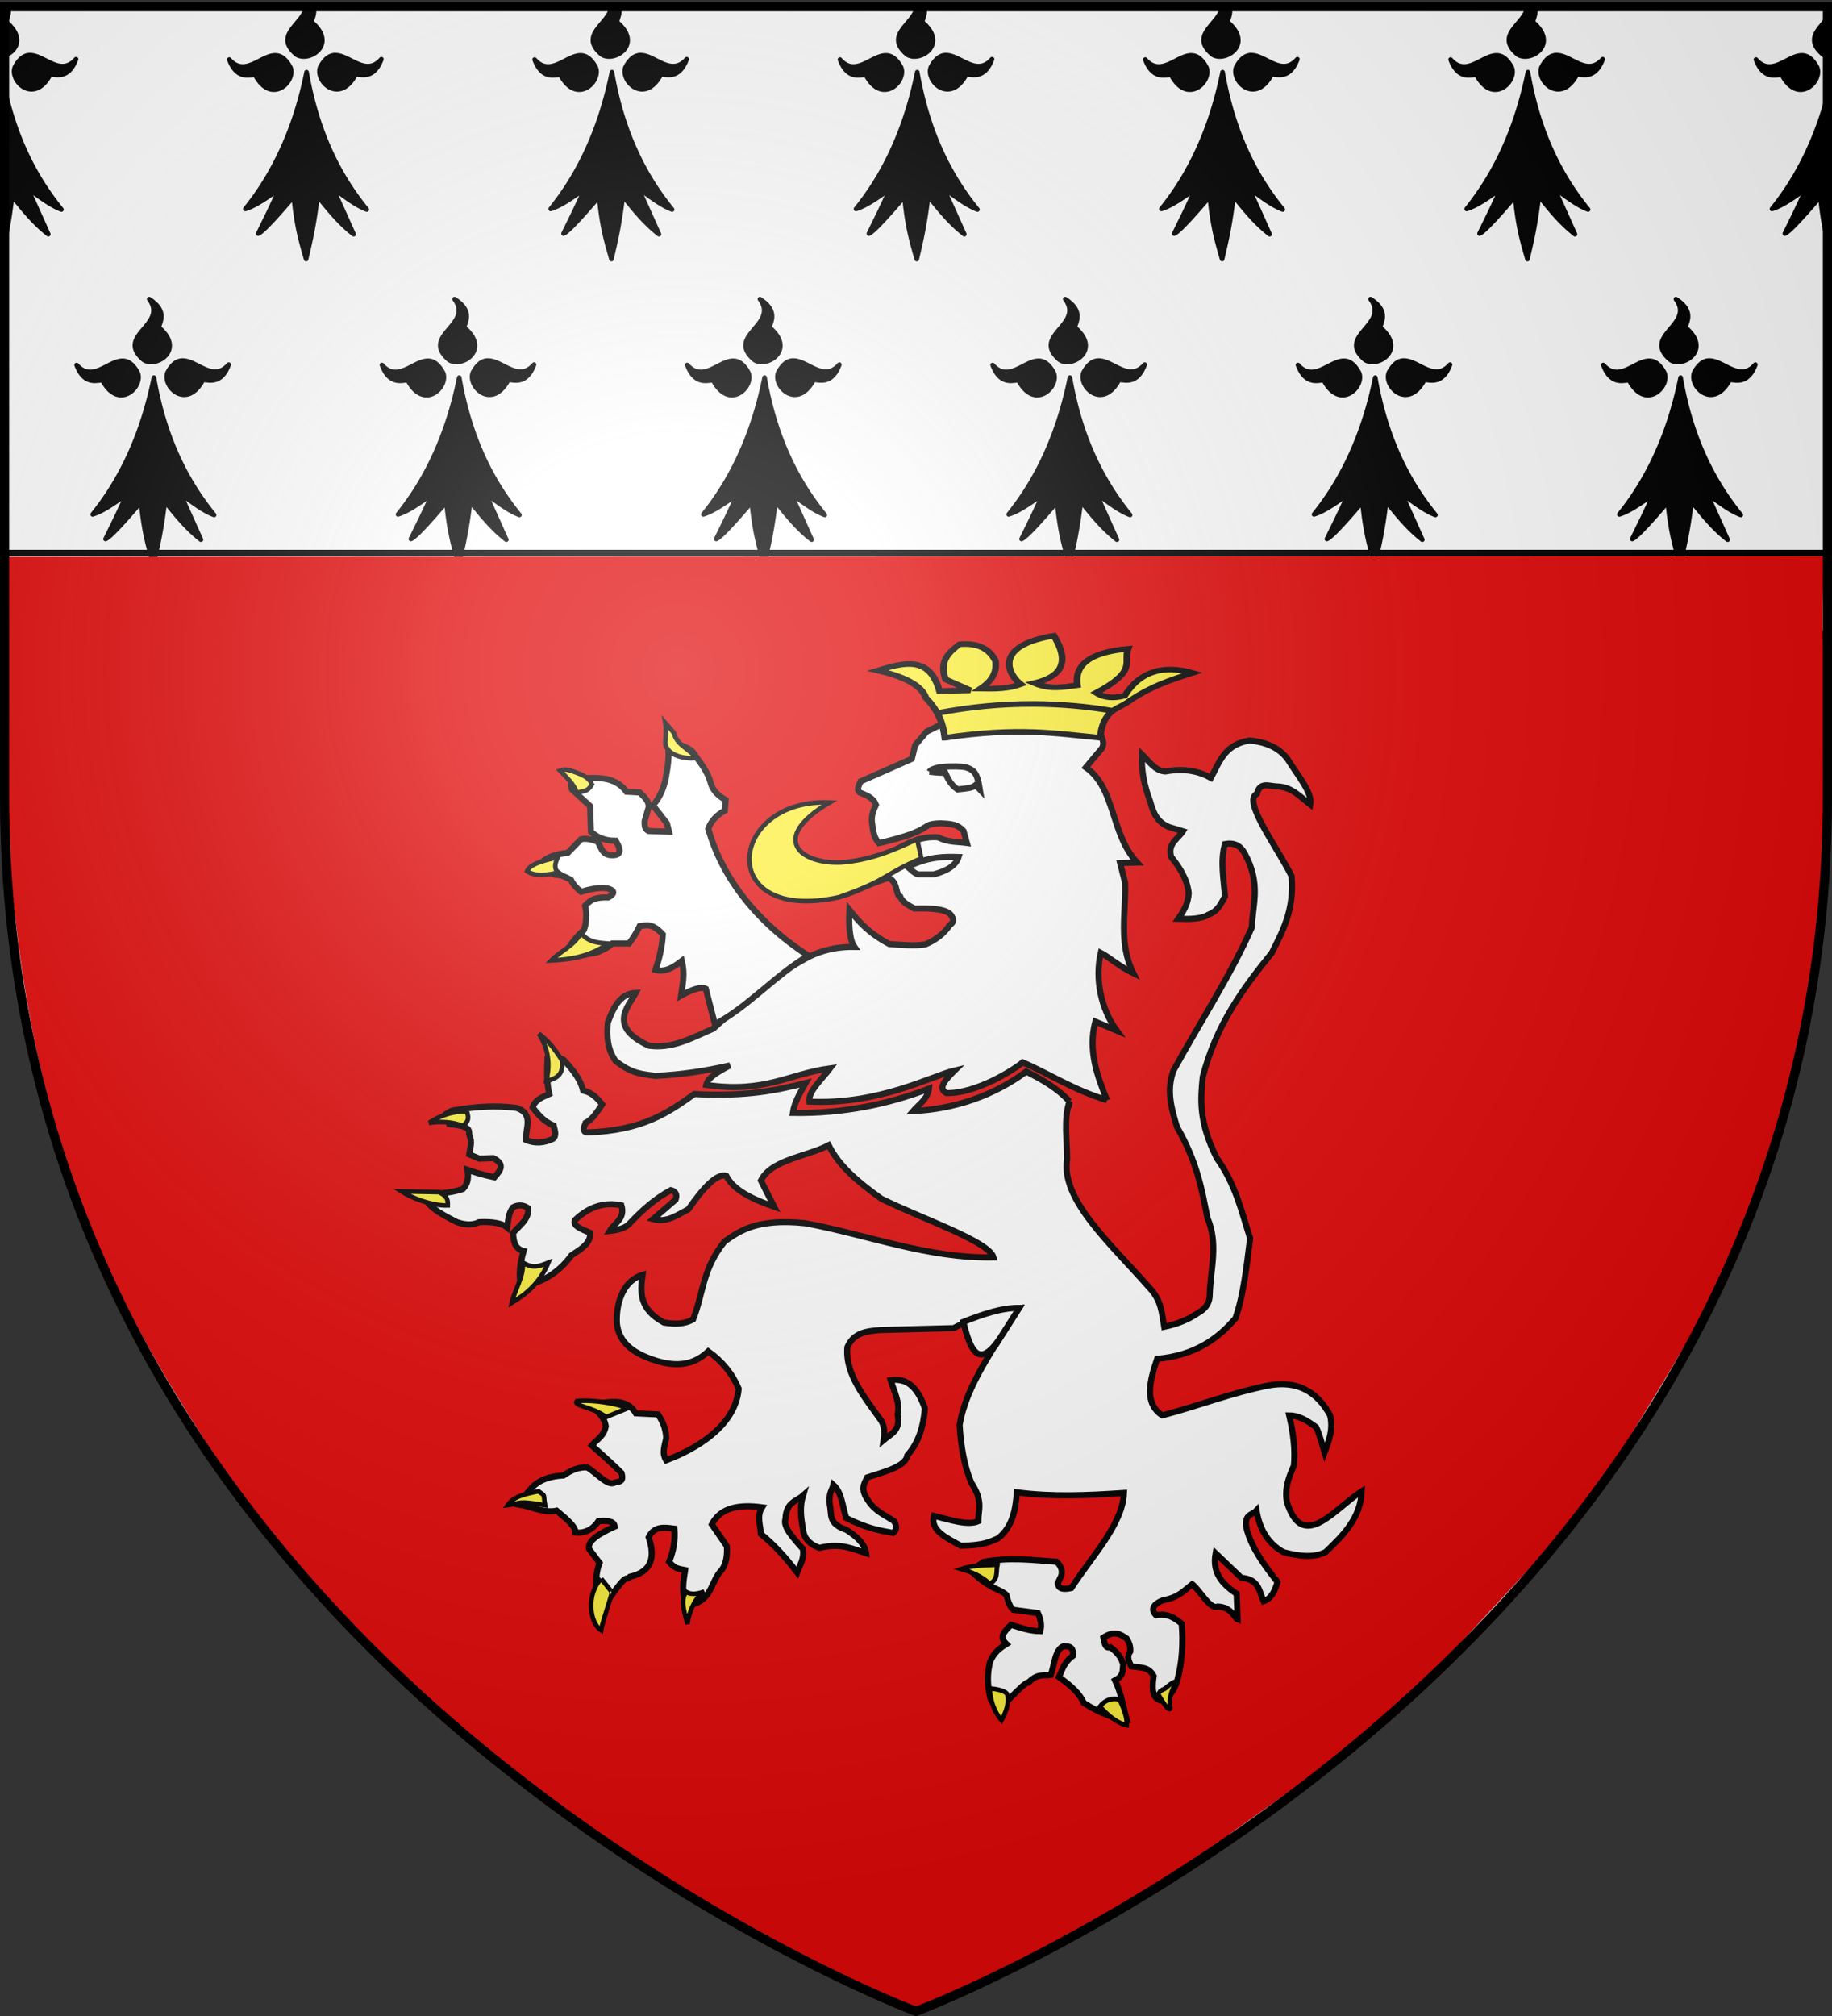 <svg xmlns="http://www.w3.org/2000/svg" xmlns:xlink="http://www.w3.org/1999/xlink" height="660" width="600" version="1.0"><rect width="100%" height="100%" fill="#333333" stroke="none"/><defs><radialGradient xlink:href="#b" id="e" gradientUnits="userSpaceOnUse" gradientTransform="matrix(1.353 0 0 1.349 -77.63 -85.747)" cx="221.445" cy="226.331" fx="221.445" fy="226.331" r="300"/><radialGradient xlink:href="#b" id="d" gradientUnits="userSpaceOnUse" gradientTransform="matrix(1.551 0 0 1.35 -1260.355 146.277)" cx="285.186" cy="200.448" fx="285.186" fy="200.448" r="300"/><radialGradient xlink:href="#b" id="c" gradientUnits="userSpaceOnUse" gradientTransform="matrix(1.237 0 0 1.22 -1793.43 -1017.085)" cx="221.445" cy="226.331" fx="221.445" fy="226.331" r="300"/><linearGradient id="b"><stop style="stop-color:white;stop-opacity:.314" offset="0"/><stop offset=".19" style="stop-color:white;stop-opacity:.251"/><stop style="stop-color:#6b6b6b;stop-opacity:.125" offset=".6"/><stop style="stop-color:black;stop-opacity:.125" offset="1"/></linearGradient><linearGradient id="a"><stop offset="0" style="stop-color:#fd0000;stop-opacity:1"/><stop style="stop-color:#e77275;stop-opacity:.659" offset=".5"/><stop style="stop-color:black;stop-opacity:.323" offset="1"/></linearGradient></defs><g style="display:inline"><path style="fill:#fff;fill-opacity:1;fill-rule:evenodd;stroke:none;stroke-width:1px;stroke-linecap:butt;stroke-linejoin:miter;stroke-opacity:1" d="M300 658.5s298.5-112.32 298.5-397.772V2.176H1.5v258.552C1.5 546.18 300 658.5 300 658.5z"/><path style="fill:#000;fill-opacity:1;fill-rule:evenodd;stroke:#000;stroke-width:1.5;stroke-linecap:round;stroke-linejoin:round;stroke-miterlimit:4;stroke-dasharray:none;stroke-opacity:1;display:inline" d="M1.5 2.188v15.968c3.668-1.238 6.6-5.652.75-10.75-.725-.419 1.21-2.504.375-5.218H1.5zm98.75 0c-.642 5.655-10.941 9.11-3.188 15.656 4.055 2.725 13.51-3.187 5.188-10.438-.725-.419 1.21-2.504.375-5.218h-2.375zm100 0c-.642 5.655-10.941 9.11-3.188 15.656 4.055 2.725 13.51-3.187 5.188-10.438-.725-.419 1.21-2.504.375-5.218h-2.375zm100 0c-.642 5.655-10.941 9.11-3.188 15.656 4.055 2.725 13.51-3.187 5.188-10.438-.725-.419 1.21-2.504.375-5.218h-2.375zm100 0c-.642 5.655-10.941 9.11-3.188 15.656 4.055 2.725 13.51-3.187 5.188-10.438-.725-.419 1.21-2.504.375-5.218h-2.375zm100 0c-.642 5.655-10.941 9.11-3.188 15.656 4.055 2.725 13.51-3.187 5.188-10.438-.725-.419 1.21-2.504.375-5.218h-2.375zm98.25 3.75c-2.795 3.733-7.333 6.929-1.438 11.906.432.29.913.49 1.438.593v-12.5zM9.406 18.063c-1.577.16-3.096 1.212-4.531 3.906-1.8 4.515 6.11 12.315 11.438 2.687.376-1.175 5.668 2.603 8.593-5.281-5.015 5.713-10.155-1.087-14.812-1.313-.228-.01-.462-.023-.688 0zm100 0c-1.577.16-3.096 1.212-4.531 3.906-1.8 4.515 6.11 12.315 11.438 2.687.376-1.175 5.668 2.603 8.593-5.281-5.015 5.713-10.155-1.087-14.812-1.313-.228-.01-.462-.023-.688 0zm100 0c-1.577.16-3.096 1.212-4.531 3.906-1.8 4.515 6.11 12.315 11.438 2.687.376-1.175 5.668 2.603 8.593-5.281-5.015 5.713-10.155-1.087-14.812-1.313-.228-.01-.462-.023-.688 0zm100 0c-1.577.16-3.096 1.212-4.531 3.906-1.8 4.515 6.11 12.315 11.438 2.687.376-1.175 5.668 2.603 8.593-5.281-5.015 5.713-10.155-1.087-14.812-1.313-.228-.01-.462-.023-.688 0zm100 0c-1.577.16-3.096 1.212-4.531 3.906-1.8 4.515 6.11 12.315 11.438 2.687.376-1.175 5.668 2.603 8.593-5.281-5.015 5.713-10.155-1.087-14.812-1.313-.228-.01-.462-.023-.688 0zm100 0c-1.577.16-3.096 1.212-4.531 3.906-1.8 4.515 6.11 12.315 11.438 2.687.376-1.175 5.668 2.603 8.593-5.281-5.015 5.713-10.155-1.087-14.812-1.313-.228-.01-.462-.023-.688 0zm-419.5.062c-4.657.226-9.797 7.088-14.812 1.375 2.925 7.884 8.248 4.106 8.625 5.281 5.327 9.628 13.206 1.828 11.406-2.687-1.64-3.078-3.396-4.057-5.219-3.969zm100 0c-4.657.226-9.797 7.088-14.812 1.375 2.925 7.884 8.248 4.106 8.625 5.281 5.327 9.628 13.206 1.828 11.406-2.687-1.64-3.078-3.396-4.057-5.219-3.969zm100 0c-4.657.226-9.797 7.088-14.812 1.375 2.925 7.884 8.248 4.106 8.625 5.281 5.327 9.628 13.206 1.828 11.406-2.687-1.64-3.078-3.396-4.057-5.219-3.969zm100 0c-4.657.226-9.797 7.088-14.812 1.375 2.925 7.884 8.248 4.106 8.625 5.281 5.327 9.628 13.206 1.828 11.406-2.687-1.64-3.078-3.396-4.057-5.219-3.969zm100 0c-4.657.226-9.797 7.088-14.812 1.375 2.925 7.884 8.248 4.106 8.625 5.281 5.327 9.628 13.206 1.828 11.406-2.687-1.64-3.078-3.396-4.057-5.219-3.969zm100 0c-4.657.226-9.797 7.088-14.812 1.375 2.925 7.884 8.248 4.106 8.625 5.281 5.327 9.628 13.206 1.828 11.406-2.687-1.64-3.078-3.396-4.057-5.219-3.969zm-489.5 5.5c-4.1 20.202-11.757 34.499-20.062 44.781 3.452-1.026 7.372-3.947 11.125-6.5-2.295 5.298-4.612 9.888-6.906 14.563 1.37-.504 5.72-5.203 11.624-12.125.926 9.516 2.193 14.016 4.063 20.469 1.489-6.443 2.569-10.866 3.75-20.657 3.56 4.378 6.996 8.776 11.813 12.531l-6.75-15.03c3.491 2.419 7.36 5.587 11.062 6.937-8.78-10.796-16.174-24.765-19.719-44.969zm100 0c-4.1 20.202-11.757 34.499-20.062 44.781 3.452-1.026 7.372-3.947 11.125-6.5-2.295 5.298-4.612 9.888-6.906 14.563 1.37-.504 5.72-5.203 11.625-12.125.925 9.516 2.192 14.016 4.062 20.469 1.489-6.443 2.569-10.866 3.75-20.657 3.56 4.378 6.996 8.776 11.813 12.531l-6.75-15.03c3.491 2.419 7.36 5.587 11.062 6.937-8.78-10.796-16.174-24.765-19.719-44.969zm100 0c-4.1 20.202-11.757 34.499-20.062 44.781 3.452-1.026 7.372-3.947 11.125-6.5-2.295 5.298-4.612 9.888-6.906 14.563 1.37-.504 5.72-5.203 11.625-12.125.925 9.516 2.192 14.016 4.062 20.469 1.489-6.443 2.569-10.866 3.75-20.657 3.56 4.378 6.996 8.776 11.813 12.531l-6.75-15.03c3.491 2.419 7.36 5.587 11.062 6.937-8.78-10.796-16.174-24.765-19.719-44.969zm100 0c-4.1 20.202-11.757 34.499-20.062 44.781 3.452-1.026 7.372-3.947 11.125-6.5-2.295 5.298-4.612 9.888-6.906 14.563 1.37-.504 5.72-5.203 11.625-12.125.925 9.516 2.192 14.016 4.062 20.469 1.489-6.443 2.569-10.866 3.75-20.657 3.56 4.378 6.996 8.776 11.813 12.531l-6.75-15.03c3.491 2.419 7.36 5.587 11.062 6.937-8.78-10.796-16.174-24.765-19.719-44.969zm100 0c-4.1 20.202-11.757 34.499-20.062 44.781 3.452-1.026 7.372-3.947 11.125-6.5-2.295 5.298-4.612 9.888-6.906 14.563 1.37-.504 5.72-5.203 11.625-12.125.925 9.516 2.192 14.016 4.062 20.469 1.489-6.443 2.569-10.866 3.75-20.657 3.56 4.378 6.996 8.776 11.813 12.531l-6.75-15.03c3.491 2.419 7.36 5.587 11.062 6.937-8.78-10.796-16.174-24.765-19.719-44.969zM1.5 29.063v50.28c.902-4.124 1.673-8.337 2.5-15.187 3.56 4.378 6.996 8.776 11.813 12.531l-6.75-15.03c3.491 2.419 7.36 5.587 11.062 6.937C12.159 58.798 5.345 46.37 1.5 29.063zm597 2.656c-4.334 16.006-11.007 27.836-18.156 36.687 3.452-1.026 7.372-3.947 11.125-6.5-2.295 5.298-4.612 9.888-6.907 14.563 1.37-.504 5.72-5.203 11.625-12.125.603 6.195 1.349 10.258 2.313 14.125v-46.75zM48.875 97.938c6.307 8.48-11.32 11.88-1.813 19.906 4.055 2.725 13.51-3.187 5.188-10.438-1.075-.62 3.753-4.92-3.375-9.469zm100 0c6.307 8.48-11.32 11.88-1.813 19.906 4.055 2.725 13.51-3.187 5.188-10.438-1.075-.62 3.753-4.92-3.375-9.469zm100 0c6.307 8.48-11.32 11.88-1.813 19.906 4.055 2.725 13.51-3.187 5.188-10.438-1.075-.62 3.753-4.92-3.375-9.469zm100 0c6.307 8.48-11.32 11.88-1.813 19.906 4.055 2.725 13.51-3.187 5.188-10.438-1.075-.62 3.753-4.92-3.375-9.469zm100 0c6.307 8.48-11.32 11.88-1.813 19.906 4.055 2.725 13.51-3.187 5.188-10.438-1.075-.62 3.753-4.92-3.375-9.469zm100 0c6.307 8.48-11.32 11.88-1.813 19.906 4.055 2.725 13.51-3.187 5.188-10.438-1.075-.62 3.753-4.92-3.375-9.469zM59.406 118.061c-1.577.162-3.096 1.213-4.531 3.907-1.8 4.515 6.11 12.315 11.438 2.687.376-1.175 5.668 2.603 8.593-5.281-5.015 5.713-10.155-1.087-14.812-1.313-.228-.01-.462-.023-.688 0zm100 0c-1.577.162-3.096 1.213-4.531 3.907-1.8 4.515 6.11 12.315 11.438 2.687.376-1.175 5.668 2.603 8.593-5.281-5.015 5.713-10.155-1.087-14.812-1.313-.228-.01-.462-.023-.688 0zm100 0c-1.577.162-3.096 1.213-4.531 3.907-1.8 4.515 6.11 12.315 11.438 2.687.376-1.175 5.668 2.603 8.593-5.281-5.015 5.713-10.155-1.087-14.812-1.313-.228-.01-.462-.023-.688 0zm100 0c-1.577.162-3.096 1.213-4.531 3.907-1.8 4.515 6.11 12.315 11.438 2.687.376-1.175 5.668 2.603 8.593-5.281-5.015 5.713-10.155-1.087-14.812-1.313-.228-.01-.462-.023-.688 0zm100 0c-1.577.162-3.096 1.213-4.531 3.907-1.8 4.515 6.11 12.315 11.438 2.687.376-1.175 5.668 2.603 8.593-5.281-5.015 5.713-10.155-1.087-14.812-1.313-.228-.01-.462-.023-.688 0zm100 0c-1.577.162-3.096 1.213-4.531 3.907-1.8 4.515 6.11 12.315 11.438 2.687.376-1.175 5.668 2.603 8.593-5.281-5.015 5.713-10.155-1.087-14.812-1.313-.228-.01-.462-.023-.688 0zm-519.5.063c-4.657.226-9.797 7.088-14.812 1.375 2.925 7.884 8.248 4.106 8.625 5.281 5.327 9.628 13.206 1.828 11.406-2.687-1.64-3.078-3.396-4.057-5.219-3.969zm100 0c-4.657.226-9.797 7.088-14.812 1.375 2.925 7.884 8.248 4.106 8.625 5.281 5.327 9.628 13.206 1.828 11.406-2.687-1.64-3.078-3.396-4.057-5.219-3.969zm100 0c-4.657.226-9.797 7.088-14.812 1.375 2.925 7.884 8.248 4.106 8.625 5.281 5.327 9.628 13.206 1.828 11.406-2.687-1.64-3.078-3.396-4.057-5.219-3.969zm100 0c-4.657.226-9.797 7.088-14.812 1.375 2.925 7.884 8.248 4.106 8.625 5.281 5.327 9.628 13.206 1.828 11.406-2.687-1.64-3.078-3.396-4.057-5.219-3.969zm100 0c-4.657.226-9.797 7.088-14.812 1.375 2.925 7.884 8.248 4.106 8.625 5.281 5.327 9.628 13.206 1.828 11.406-2.687-1.64-3.078-3.396-4.057-5.219-3.969zm100 0c-4.657.226-9.797 7.088-14.812 1.375 2.925 7.884 8.248 4.106 8.625 5.281 5.327 9.628 13.206 1.828 11.406-2.687-1.64-3.078-3.396-4.057-5.219-3.969zm-489.5 5.5c-4.1 20.202-11.757 34.499-20.062 44.781 3.452-1.026 7.372-3.947 11.125-6.5-2.295 5.298-4.612 9.888-6.907 14.563 1.37-.504 5.72-5.203 11.626-12.125.925 9.516 2.192 14.016 4.062 20.469 1.489-6.443 2.569-10.866 3.75-20.657 3.56 4.378 6.996 8.776 11.813 12.531l-6.75-15.03c3.491 2.419 7.36 5.587 11.062 6.937-8.78-10.796-16.174-24.765-19.719-44.969zm100 0c-4.1 20.202-11.757 34.499-20.062 44.781 3.452-1.026 7.372-3.947 11.125-6.5-2.295 5.298-4.612 9.888-6.906 14.563 1.37-.504 5.72-5.203 11.625-12.125.925 9.516 2.192 14.016 4.062 20.469 1.489-6.443 2.569-10.866 3.75-20.657 3.56 4.378 6.996 8.776 11.813 12.531l-6.75-15.03c3.491 2.419 7.36 5.587 11.062 6.937-8.78-10.796-16.174-24.765-19.719-44.969zm100 0c-4.1 20.202-11.757 34.499-20.062 44.781 3.452-1.026 7.372-3.947 11.125-6.5-2.295 5.298-4.612 9.888-6.906 14.563 1.37-.504 5.72-5.203 11.625-12.125.925 9.516 2.192 14.016 4.062 20.469 1.489-6.443 2.569-10.866 3.75-20.657 3.56 4.378 6.996 8.776 11.813 12.531l-6.75-15.03c3.491 2.419 7.36 5.587 11.062 6.937-8.78-10.796-16.174-24.765-19.719-44.969zm100 0c-4.1 20.202-11.757 34.499-20.062 44.781 3.452-1.026 7.372-3.947 11.125-6.5-2.295 5.298-4.612 9.888-6.906 14.563 1.37-.504 5.72-5.203 11.625-12.125.925 9.516 2.192 14.016 4.062 20.469 1.489-6.443 2.569-10.866 3.75-20.657 3.56 4.378 6.996 8.776 11.813 12.531l-6.75-15.03c3.491 2.419 7.36 5.587 11.062 6.937-8.78-10.796-16.174-24.765-19.719-44.969zm100 0c-4.1 20.202-11.757 34.499-20.062 44.781 3.452-1.026 7.372-3.947 11.125-6.5-2.295 5.298-4.612 9.888-6.906 14.563 1.37-.504 5.72-5.203 11.625-12.125.925 9.516 2.192 14.016 4.062 20.469 1.489-6.443 2.569-10.866 3.75-20.657 3.56 4.378 6.996 8.776 11.813 12.531l-6.75-15.03c3.491 2.419 7.36 5.587 11.062 6.937-8.78-10.796-16.174-24.765-19.719-44.969zm100 0c-4.1 20.202-11.757 34.499-20.062 44.781 3.452-1.026 7.372-3.947 11.125-6.5-2.295 5.298-4.612 9.888-6.907 14.563 1.37-.504 5.72-5.203 11.625-12.125.926 9.516 2.193 14.016 4.063 20.469 1.489-6.443 2.569-10.866 3.75-20.657 3.56 4.378 6.996 8.776 11.813 12.531l-6.75-15.03c3.491 2.419 7.36 5.587 11.062 6.937-8.78-10.796-16.174-24.765-19.719-44.969zM98.875 197.938c6.307 8.48-11.32 11.88-1.813 19.906 4.055 2.725 13.51-3.187 5.188-10.438-1.075-.62 3.753-4.92-3.375-9.469zm100 0c6.307 8.48-11.32 11.88-1.813 19.906 4.055 2.725 13.51-3.187 5.188-10.438-1.075-.62 3.753-4.92-3.375-9.469zm100 0c6.307 8.48-11.32 11.88-1.813 19.906 4.055 2.725 13.51-3.187 5.188-10.438-1.075-.62 3.753-4.92-3.375-9.469zm100 0c6.307 8.48-11.32 11.88-1.813 19.906 4.055 2.725 13.51-3.187 5.188-10.438-1.075-.62 3.753-4.92-3.375-9.469zm100 0c6.307 8.48-11.32 11.88-1.813 19.906 4.055 2.725 13.51-3.187 5.188-10.438-1.075-.62 3.753-4.92-3.375-9.469zM1.5 200.155v18c3.668-1.238 6.6-5.652.75-10.75-.897-.518 2.298-3.603-.75-7.25zm597 5.781c-2.795 3.734-7.333 6.93-1.438 11.907.432.29.913.49 1.438.594v-12.5zM9.406 218.063c-1.577.162-3.096 1.213-4.531 3.907-1.8 4.515 6.11 12.315 11.438 2.687.376-1.175 5.668 2.603 8.593-5.281-5.015 5.713-10.155-1.087-14.812-1.313-.228-.01-.462-.023-.688 0zm100 0c-1.577.162-3.096 1.213-4.531 3.907-1.8 4.515 6.11 12.315 11.438 2.687.376-1.175 5.668 2.603 8.593-5.281-5.015 5.713-10.155-1.087-14.812-1.313-.228-.01-.462-.023-.688 0zm100 0c-1.577.162-3.096 1.213-4.531 3.907-1.8 4.515 6.11 12.315 11.438 2.687.376-1.175 5.668 2.603 8.593-5.281-5.015 5.713-10.155-1.087-14.812-1.313-.228-.01-.462-.023-.688 0zm100 0c-1.577.162-3.096 1.213-4.531 3.907-1.8 4.515 6.11 12.315 11.438 2.687.376-1.175 5.668 2.603 8.593-5.281-5.015 5.713-10.155-1.087-14.812-1.313-.228-.01-.462-.023-.688 0zm100 0c-1.577.162-3.096 1.213-4.531 3.907-1.8 4.515 6.11 12.315 11.438 2.687.376-1.175 5.668 2.603 8.593-5.281-5.015 5.713-10.155-1.087-14.812-1.313-.228-.01-.462-.023-.688 0zm100 0c-1.577.162-3.096 1.213-4.531 3.907-1.8 4.515 6.11 12.315 11.438 2.687.376-1.175 5.668 2.603 8.593-5.281-5.015 5.713-10.155-1.087-14.812-1.313-.228-.01-.462-.023-.688 0zm-419.5.063c-4.657.226-9.797 7.088-14.812 1.375 2.925 7.884 8.248 4.106 8.625 5.281 5.327 9.628 13.206 1.828 11.406-2.687-1.64-3.078-3.396-4.057-5.219-3.969zm100 0c-4.657.226-9.797 7.088-14.812 1.375 2.925 7.884 8.248 4.106 8.625 5.281 5.327 9.628 13.206 1.828 11.406-2.687-1.64-3.078-3.396-4.057-5.219-3.969zm100 0c-4.657.226-9.797 7.088-14.812 1.375 2.925 7.884 8.248 4.106 8.625 5.281 5.327 9.628 13.206 1.828 11.406-2.687-1.64-3.078-3.396-4.057-5.219-3.969zm100 0c-4.657.226-9.797 7.088-14.812 1.375 2.925 7.884 8.248 4.106 8.625 5.281 5.327 9.628 13.206 1.828 11.406-2.687-1.64-3.078-3.396-4.057-5.219-3.969zm100 0c-4.657.226-9.797 7.088-14.812 1.375 2.925 7.884 8.248 4.106 8.625 5.281 5.327 9.628 13.206 1.828 11.406-2.687-1.64-3.078-3.396-4.057-5.219-3.969zm100 0c-4.657.226-9.797 7.088-14.812 1.375 2.925 7.884 8.248 4.106 8.625 5.281 5.327 9.628 13.206 1.828 11.406-2.687-1.64-3.078-3.396-4.057-5.219-3.969zm-489.5 5.5c-4.1 20.202-11.757 34.499-20.062 44.781 3.452-1.026 7.372-3.947 11.125-6.5-2.295 5.298-4.612 9.888-6.906 14.563 1.37-.504 5.72-5.203 11.624-12.125.926 9.516 2.193 14.016 4.063 20.469 1.489-6.443 2.569-10.866 3.75-20.657 3.56 4.378 6.996 8.776 11.813 12.531l-6.75-15.03c3.491 2.419 7.36 5.587 11.062 6.937-8.78-10.796-16.174-24.765-19.719-44.969zm100 0c-4.1 20.202-11.757 34.499-20.062 44.781 3.452-1.026 7.372-3.947 11.125-6.5-2.295 5.298-4.612 9.888-6.906 14.563 1.37-.504 5.72-5.203 11.625-12.125.925 9.516 2.192 14.016 4.062 20.469 1.489-6.443 2.569-10.866 3.75-20.657 3.56 4.378 6.996 8.776 11.813 12.531l-6.75-15.03c3.491 2.419 7.36 5.587 11.062 6.937-8.78-10.796-16.174-24.765-19.719-44.969zm100 0c-4.1 20.202-11.757 34.499-20.062 44.781 3.452-1.026 7.372-3.947 11.125-6.5-2.295 5.298-4.612 9.888-6.906 14.563 1.37-.504 5.72-5.203 11.625-12.125.925 9.516 2.192 14.016 4.062 20.469 1.489-6.443 2.569-10.866 3.75-20.657 3.56 4.378 6.996 8.776 11.813 12.531l-6.75-15.03c3.491 2.419 7.36 5.587 11.062 6.937-8.78-10.796-16.174-24.765-19.719-44.969zm100 0c-4.1 20.202-11.757 34.499-20.062 44.781 3.452-1.026 7.372-3.947 11.125-6.5-2.295 5.298-4.612 9.888-6.906 14.563 1.37-.504 5.72-5.203 11.625-12.125.925 9.516 2.192 14.016 4.062 20.469 1.489-6.443 2.569-10.866 3.75-20.657 3.56 4.378 6.996 8.776 11.813 12.531l-6.75-15.03c3.491 2.419 7.36 5.587 11.062 6.937-8.78-10.796-16.174-24.765-19.719-44.969zm100 0c-4.1 20.202-11.757 34.499-20.062 44.781 3.452-1.026 7.372-3.947 11.125-6.5-2.295 5.298-4.612 9.888-6.906 14.563 1.37-.504 5.72-5.203 11.625-12.125.925 9.516 2.192 14.016 4.062 20.469 1.489-6.443 2.569-10.866 3.75-20.657 3.56 4.378 6.996 8.776 11.813 12.531l-6.75-15.03c3.491 2.419 7.36 5.587 11.062 6.937-8.78-10.796-16.174-24.765-19.719-44.969zM1.5 229.063v31.656c0 5.708.11 11.336.344 16.906.752-3.627 1.442-7.552 2.156-13.469 3.56 4.378 6.996 8.776 11.813 12.531l-6.75-15.03c3.491 2.419 7.36 5.587 11.062 6.937-7.966-9.796-14.78-22.224-18.625-39.531zm597 2.656c-4.334 16.006-11.007 27.836-18.156 36.687 3.452-1.026 7.372-3.947 11.125-6.5-2.295 5.298-4.612 9.888-6.907 14.563 1.37-.504 5.72-5.203 11.625-12.125.53 5.442 1.168 9.223 1.97 12.687.217-5.377.343-10.806.343-16.312v-29zM48.875 297.938c6.307 8.48-11.32 11.88-1.813 19.906 4.055 2.725 13.51-3.187 5.188-10.438-1.075-.62 3.753-4.92-3.375-9.469zm100 0c6.307 8.48-11.32 11.88-1.813 19.906 4.055 2.725 13.51-3.187 5.188-10.438-1.075-.62 3.753-4.92-3.375-9.469zm100 0c6.307 8.48-11.32 11.88-1.813 19.906 4.055 2.725 13.51-3.187 5.188-10.438-1.075-.62 3.753-4.92-3.375-9.469zm100 0c6.307 8.48-11.32 11.88-1.813 19.906 4.055 2.725 13.51-3.187 5.188-10.438-1.075-.62 3.753-4.92-3.375-9.469zm100 0c6.307 8.48-11.32 11.88-1.813 19.906 4.055 2.725 13.51-3.187 5.188-10.438-1.075-.62 3.753-4.92-3.375-9.469zm100 0c6.307 8.48-11.32 11.88-1.813 19.906 4.055 2.725 13.51-3.187 5.188-10.438-1.075-.62 3.753-4.92-3.375-9.469zM59.406 318.063c-1.577.16-3.096 1.212-4.531 3.906-1.8 4.515 6.11 12.315 11.438 2.687.376-1.175 5.668 2.603 8.593-5.281-5.015 5.713-10.155-1.087-14.812-1.313-.228-.01-.462-.023-.688 0zm100 0c-1.577.16-3.096 1.212-4.531 3.906-1.8 4.515 6.11 12.315 11.438 2.687.376-1.175 5.668 2.603 8.593-5.281-5.015 5.713-10.155-1.087-14.812-1.313-.228-.01-.462-.023-.688 0zm100 0c-1.577.16-3.096 1.212-4.531 3.906-1.8 4.515 6.11 12.315 11.438 2.687.376-1.175 5.668 2.603 8.593-5.281-5.015 5.713-10.155-1.087-14.812-1.313-.228-.01-.462-.023-.688 0zm100 0c-1.577.16-3.096 1.212-4.531 3.906-1.8 4.515 6.11 12.315 11.438 2.687.376-1.175 5.668 2.603 8.593-5.281-5.015 5.713-10.155-1.087-14.812-1.313-.228-.01-.462-.023-.688 0zm100 0c-1.577.16-3.096 1.212-4.531 3.906-1.8 4.515 6.11 12.315 11.438 2.687.376-1.175 5.668 2.603 8.593-5.281-5.015 5.713-10.155-1.087-14.812-1.313-.228-.01-.462-.023-.688 0zm100 0c-1.577.16-3.096 1.212-4.531 3.906-1.8 4.515 6.11 12.315 11.438 2.687.376-1.175 5.668 2.603 8.593-5.281-5.015 5.713-10.155-1.087-14.812-1.313-.228-.01-.462-.023-.688 0zm-519.5.062c-4.657.226-9.797 7.088-14.812 1.375 2.925 7.884 8.248 4.106 8.625 5.281 5.327 9.628 13.206 1.828 11.406-2.687-1.64-3.078-3.396-4.057-5.219-3.969zm100 0c-4.657.226-9.797 7.088-14.812 1.375 2.925 7.884 8.248 4.106 8.625 5.281 5.327 9.628 13.206 1.828 11.406-2.687-1.64-3.078-3.396-4.057-5.219-3.969zm100 0c-4.657.226-9.797 7.088-14.812 1.375 2.925 7.884 8.248 4.106 8.625 5.281 5.327 9.628 13.206 1.828 11.406-2.687-1.64-3.078-3.396-4.057-5.219-3.969zm100 0c-4.657.226-9.797 7.088-14.812 1.375 2.925 7.884 8.248 4.106 8.625 5.281 5.327 9.628 13.206 1.828 11.406-2.687-1.64-3.078-3.396-4.057-5.219-3.969zm100 0c-4.657.226-9.797 7.088-14.812 1.375 2.925 7.884 8.248 4.106 8.625 5.281 5.327 9.628 13.206 1.828 11.406-2.687-1.64-3.078-3.396-4.057-5.219-3.969zm100 0c-4.657.226-9.797 7.088-14.812 1.375 2.925 7.884 8.248 4.106 8.625 5.281 5.327 9.628 13.206 1.828 11.406-2.687-1.64-3.078-3.396-4.057-5.219-3.969zm-489.5 5.5c-4.1 20.202-11.757 34.499-20.062 44.781 3.452-1.026 7.372-3.947 11.125-6.5-2.295 5.298-4.612 9.888-6.907 14.563 1.37-.504 5.72-5.203 11.626-12.125.925 9.516 2.192 14.016 4.062 20.469 1.489-6.443 2.569-10.866 3.75-20.657 3.56 4.378 6.996 8.776 11.813 12.531l-6.75-15.03c3.491 2.419 7.36 5.587 11.062 6.937-8.78-10.796-16.174-24.765-19.719-44.969zm100 0c-4.1 20.202-11.757 34.499-20.062 44.781 3.452-1.026 7.372-3.947 11.125-6.5-2.295 5.298-4.612 9.888-6.906 14.563 1.37-.504 5.72-5.203 11.625-12.125.925 9.516 2.192 14.016 4.062 20.469 1.489-6.443 2.569-10.866 3.75-20.657 3.56 4.378 6.996 8.776 11.813 12.531l-6.75-15.03c3.491 2.419 7.36 5.587 11.062 6.937-8.78-10.796-16.174-24.765-19.719-44.969zm100 0c-4.1 20.202-11.757 34.499-20.062 44.781 3.452-1.026 7.372-3.947 11.125-6.5-2.295 5.298-4.612 9.888-6.906 14.563 1.37-.504 5.72-5.203 11.625-12.125.925 9.516 2.192 14.016 4.062 20.469 1.489-6.443 2.569-10.866 3.75-20.657 3.56 4.378 6.996 8.776 11.813 12.531l-6.75-15.03c3.491 2.419 7.36 5.587 11.062 6.937-8.78-10.796-16.174-24.765-19.719-44.969zm100 0c-4.1 20.202-11.757 34.499-20.062 44.781 3.452-1.026 7.372-3.947 11.125-6.5-2.295 5.298-4.612 9.888-6.906 14.563 1.37-.504 5.72-5.203 11.625-12.125.925 9.516 2.192 14.016 4.062 20.469 1.489-6.443 2.569-10.866 3.75-20.657 3.56 4.378 6.996 8.776 11.813 12.531l-6.75-15.03c3.491 2.419 7.36 5.587 11.062 6.937-8.78-10.796-16.174-24.765-19.719-44.969zm100 0c-4.1 20.202-11.757 34.499-20.062 44.781 3.452-1.026 7.372-3.947 11.125-6.5-2.295 5.298-4.612 9.888-6.906 14.563 1.37-.504 5.72-5.203 11.625-12.125.925 9.516 2.192 14.016 4.062 20.469 1.489-6.443 2.569-10.866 3.75-20.657 3.56 4.378 6.996 8.776 11.813 12.531l-6.75-15.03c3.491 2.419 7.36 5.587 11.062 6.937-8.78-10.796-16.174-24.765-19.719-44.969zm100 0c-4.1 20.202-11.757 34.499-20.062 44.781 3.452-1.026 7.372-3.947 11.125-6.5-2.295 5.298-4.612 9.888-6.907 14.563 1.37-.504 5.72-5.203 11.625-12.125.926 9.516 2.193 14.016 4.063 20.469 1.489-6.443 2.569-10.866 3.75-20.657 3.56 4.378 6.996 8.776 11.813 12.531l-6.75-15.03c3.491 2.419 7.36 5.587 11.062 6.937-8.78-10.796-16.174-24.765-19.719-44.969zM98.875 397.938c6.307 8.48-11.32 11.88-1.813 19.906 4.055 2.725 13.51-3.187 5.188-10.438-1.075-.62 3.753-4.92-3.375-9.469zm100 0c6.307 8.48-11.32 11.88-1.813 19.906 4.055 2.725 13.51-3.187 5.188-10.438-1.075-.62 3.753-4.92-3.375-9.469zm100 0c6.307 8.48-11.32 11.88-1.813 19.906 4.055 2.725 13.51-3.187 5.188-10.438-1.075-.62 3.753-4.92-3.375-9.469zm100 0c6.307 8.48-11.32 11.88-1.813 19.906 4.055 2.725 13.51-3.187 5.188-10.438-1.075-.62 3.753-4.92-3.375-9.469zm100 0c6.307 8.48-11.32 11.88-1.813 19.906 4.055 2.725 13.51-3.187 5.188-10.438-1.075-.62 3.753-4.92-3.375-9.469zm-389.469 20.125c-1.577.16-3.096 1.212-4.531 3.906-1.8 4.515 6.11 12.315 11.438 2.687.376-1.175 5.668 2.603 8.593-5.281-5.015 5.713-10.155-1.087-14.812-1.313-.228-.01-.462-.023-.688 0zm100 0c-1.577.16-3.096 1.212-4.531 3.906-1.8 4.515 6.11 12.315 11.438 2.687.376-1.175 5.668 2.603 8.593-5.281-5.015 5.713-10.155-1.087-14.812-1.313-.228-.01-.462-.023-.688 0zm100 0c-1.577.16-3.096 1.212-4.531 3.906-1.8 4.515 6.11 12.315 11.438 2.687.376-1.175 5.668 2.603 8.593-5.281-5.015 5.713-10.155-1.087-14.812-1.313-.228-.01-.462-.023-.688 0zm100 0c-1.577.16-3.096 1.212-4.531 3.906-1.8 4.515 6.11 12.315 11.438 2.687.376-1.175 5.668 2.603 8.593-5.281-5.015 5.713-10.155-1.087-14.812-1.313-.228-.01-.462-.023-.688 0zm100 0c-1.577.16-3.096 1.212-4.531 3.906-1.8 4.515 6.11 12.315 11.438 2.687.376-1.175 5.668 2.603 8.593-5.281-5.015 5.713-10.155-1.087-14.812-1.313-.228-.01-.462-.023-.688 0zm-419.5.062c-4.657.226-9.797 7.088-14.812 1.375 2.925 7.884 8.248 4.106 8.625 5.281 5.327 9.628 13.206 1.828 11.406-2.687-1.64-3.078-3.396-4.057-5.219-3.969zm100 0c-4.657.226-9.797 7.088-14.812 1.375 2.925 7.884 8.248 4.106 8.625 5.281 5.327 9.628 13.206 1.828 11.406-2.687-1.64-3.078-3.396-4.057-5.219-3.969zm100 0c-4.657.226-9.797 7.088-14.812 1.375 2.925 7.884 8.248 4.106 8.625 5.281 5.327 9.628 13.206 1.828 11.406-2.687-1.64-3.078-3.396-4.057-5.219-3.969zm100 0c-4.657.226-9.797 7.088-14.812 1.375 2.925 7.884 8.248 4.106 8.625 5.281 5.327 9.628 13.206 1.828 11.406-2.687-1.64-3.078-3.396-4.057-5.219-3.969zm100 0c-4.657.226-9.797 7.088-14.812 1.375 2.925 7.884 8.248 4.106 8.625 5.281 5.327 9.628 13.206 1.828 11.406-2.687-1.64-3.078-3.396-4.057-5.219-3.969zm-389.5 5.5c-4.1 20.202-11.757 34.499-20.062 44.781 3.452-1.026 7.372-3.947 11.125-6.5-2.295 5.298-4.612 9.888-6.906 14.563 1.37-.504 5.72-5.203 11.624-12.125.926 9.516 2.193 14.016 4.063 20.469 1.489-6.443 2.569-10.866 3.75-20.657 3.56 4.378 6.996 8.776 11.813 12.531l-6.75-15.03c3.491 2.419 7.36 5.587 11.062 6.937-8.78-10.796-16.174-24.765-19.719-44.969zm100 0c-4.1 20.202-11.757 34.499-20.062 44.781 3.452-1.026 7.372-3.947 11.125-6.5-2.295 5.298-4.612 9.888-6.906 14.563 1.37-.504 5.72-5.203 11.625-12.125.925 9.516 2.192 14.016 4.062 20.469 1.489-6.443 2.569-10.866 3.75-20.657 3.56 4.378 6.996 8.776 11.813 12.531l-6.75-15.03c3.491 2.419 7.36 5.587 11.062 6.937-8.78-10.796-16.174-24.765-19.719-44.969zm100 0c-4.1 20.202-11.757 34.499-20.062 44.781 3.452-1.026 7.372-3.947 11.125-6.5-2.295 5.298-4.612 9.888-6.906 14.563 1.37-.504 5.72-5.203 11.625-12.125.925 9.516 2.192 14.016 4.062 20.469 1.489-6.443 2.569-10.866 3.75-20.657 3.56 4.378 6.996 8.776 11.813 12.531l-6.75-15.03c3.491 2.419 7.36 5.587 11.062 6.937-8.78-10.796-16.174-24.765-19.719-44.969zm100 0c-4.1 20.202-11.757 34.499-20.062 44.781 3.452-1.026 7.372-3.947 11.125-6.5-2.295 5.298-4.612 9.888-6.906 14.563 1.37-.504 5.72-5.203 11.625-12.125.925 9.516 2.192 14.016 4.062 20.469 1.489-6.443 2.569-10.866 3.75-20.657 3.56 4.378 6.996 8.776 11.813 12.531l-6.75-15.03c3.491 2.419 7.36 5.587 11.062 6.937-8.78-10.796-16.174-24.765-19.719-44.969zm100 0c-4.1 20.202-11.757 34.499-20.062 44.781 3.452-1.026 7.372-3.947 11.125-6.5-2.295 5.298-4.612 9.888-6.906 14.563 1.37-.504 5.72-5.203 11.625-12.125.925 9.516 2.192 14.016 4.062 20.469 1.489-6.443 2.569-10.866 3.75-20.657 3.56 4.378 6.996 8.776 11.813 12.531l-6.75-15.03c3.491 2.419 7.36 5.587 11.062 6.937-8.78-10.796-16.174-24.765-19.719-44.969zm-351.531 74.313c6.307 8.48-11.32 11.88-1.813 19.906 4.055 2.725 13.51-3.187 5.188-10.438-1.075-.62 3.753-4.92-3.375-9.469zm100 0c6.307 8.48-11.32 11.88-1.813 19.906 4.055 2.725 13.51-3.187 5.188-10.438-1.075-.62 3.753-4.92-3.375-9.469zm100 0c6.307 8.48-11.32 11.88-1.813 19.906 4.055 2.725 13.51-3.187 5.188-10.438-1.075-.62 3.753-4.92-3.375-9.469zm100 0c6.307 8.48-11.32 11.88-1.813 19.906 4.055 2.725 13.51-3.187 5.188-10.438-1.075-.62 3.753-4.92-3.375-9.469zm-289.469 20.125c-1.577.16-3.096 1.212-4.531 3.906-1.8 4.515 6.11 12.315 11.438 2.687.376-1.175 5.668 2.603 8.593-5.281-5.015 5.713-10.155-1.087-14.812-1.313-.228-.01-.462-.023-.688 0zm100 0c-1.577.16-3.096 1.212-4.531 3.906-1.8 4.515 6.11 12.315 11.438 2.687.376-1.175 5.668 2.603 8.593-5.281-5.015 5.713-10.155-1.087-14.812-1.313-.228-.01-.462-.023-.688 0zm100 0c-1.577.16-3.096 1.212-4.531 3.906-1.8 4.515 6.11 12.315 11.438 2.687.376-1.175 5.668 2.603 8.593-5.281-5.015 5.713-10.155-1.087-14.812-1.313-.228-.01-.462-.023-.688 0zm100 0c-1.577.16-3.096 1.212-4.531 3.906-1.8 4.515 6.11 12.315 11.438 2.687.376-1.175 5.668 2.603 8.593-5.281-5.015 5.713-10.155-1.087-14.812-1.313-.228-.01-.462-.023-.688 0zm-319.5.062c-4.657.226-9.797 7.088-14.812 1.375 2.925 7.884 8.248 4.106 8.625 5.281 5.327 9.628 13.206 1.828 11.406-2.687-1.64-3.078-3.396-4.057-5.219-3.969zm100 0c-4.657.226-9.797 7.088-14.812 1.375 2.925 7.884 8.248 4.106 8.625 5.281 5.327 9.628 13.206 1.828 11.406-2.687-1.64-3.078-3.396-4.057-5.219-3.969zm100 0c-4.657.226-9.797 7.088-14.812 1.375 2.925 7.884 8.248 4.106 8.625 5.281 5.327 9.628 13.206 1.828 11.406-2.687-1.64-3.078-3.396-4.057-5.219-3.969zm100 0c-4.657.226-9.797 7.088-14.812 1.375 2.925 7.884 8.248 4.106 8.625 5.281 5.327 9.628 13.206 1.828 11.406-2.687-1.64-3.078-3.396-4.057-5.219-3.969zm-289.5 5.5c-2.663 13.117-6.822 23.75-11.687 32.406a526.19 526.19 0 0 0 14.656 12.844c.207-1.443.415-2.978.625-4.719 3.56 4.378 6.996 8.776 11.813 12.532l-6.75-15.032c3.491 2.42 7.36 5.588 11.062 6.938-8.78-10.796-16.174-24.765-19.719-44.969zm100 0c-4.1 20.202-11.757 34.499-20.062 44.781 3.452-1.026 7.372-3.947 11.125-6.5-2.295 5.298-4.612 9.888-6.906 14.563 1.37-.504 5.72-5.203 11.625-12.125.925 9.516 2.192 14.016 4.062 20.468 1.489-6.442 2.569-10.865 3.75-20.656 3.56 4.378 6.996 8.776 11.813 12.532l-6.75-15.032c3.491 2.42 7.36 5.588 11.062 6.938-8.78-10.796-16.174-24.765-19.719-44.969zm100 0c-4.1 20.202-11.757 34.499-20.062 44.781 3.452-1.026 7.372-3.947 11.125-6.5-2.295 5.298-4.612 9.888-6.906 14.563 1.37-.504 5.72-5.203 11.625-12.125.925 9.516 2.192 14.016 4.062 20.468 1.489-6.442 2.569-10.865 3.75-20.656 3.56 4.378 6.996 8.776 11.813 12.532l-6.75-15.032c3.491 2.42 7.36 5.588 11.062 6.938-8.78-10.796-16.174-24.765-19.719-44.969zm100 0c-4.1 20.202-11.757 34.499-20.062 44.781 3.452-1.026 7.372-3.947 11.125-6.5-2.295 5.298-4.612 9.888-6.906 14.563 1.37-.504 5.72-5.203 11.625-12.125.158 1.627.32 3.069.5 4.437a525.502 525.502 0 0 0 14.78-12.937c-4.852-8.684-8.767-19.14-11.062-32.219zm-251.531 74.313c1.731 2.327 1.663 4.268.844 6.03.913.622 1.811 1.234 2.719 1.845.597-1.78 1.324-4.757-3.563-7.875zm100 0c6.307 8.48-11.32 11.88-1.813 19.906 4.055 2.725 13.51-3.187 5.188-10.438-1.075-.62 3.753-4.92-3.375-9.468zm100 0c1.938 2.605 1.631 4.728.531 6.656 1.092-.74 2.182-1.494 3.281-2.25-.364-1.35-1.397-2.865-3.812-4.407zm-89.469 20.125c-1.577.16-3.096 1.212-4.531 3.906-1.8 4.515 6.11 12.315 11.438 2.687.376-1.175 5.668 2.603 8.593-5.281-5.015 5.713-10.155-1.087-14.812-1.313-.228-.01-.462-.023-.688 0zm-19.5.062c-4.657.226-9.797 7.088-14.812 1.375 2.925 7.884 8.248 4.106 8.625 5.281 5.327 9.628 13.206 1.828 11.406-2.687-1.64-3.078-3.396-4.057-5.219-3.969zm-65 1.25a9.42 9.42 0 0 1-.5.531c.07.043.148.082.219.125.094-.22.192-.414.281-.656zm150.188.125c.075.204.14.374.219.563.063-.039.124-.087.187-.125a9.467 9.467 0 0 1-.406-.438zm-74.688 4.125c-2.48 12.221-6.279 22.276-10.719 30.594C296.187 657.05 300 658.5 300 658.5s3.894-1.478 10.531-4.375c-4.42-8.34-7.979-18.27-10.125-30.5z"/><path style="fill:none;fill-rule:evenodd;stroke:#000;stroke-width:1px;stroke-linecap:butt;stroke-linejoin:miter;stroke-opacity:1" d="M722.199 272.984z"/><path style="fill:#e20909;fill-opacity:1;fill-rule:evenodd;stroke:none;stroke-width:2;stroke-linecap:butt;stroke-linejoin:miter;stroke-miterlimit:4;stroke-dasharray:none;stroke-opacity:1" d="m1.283 182.29 596.518-.222c-3.855 39.736 7.987 100.206-8.09 159.38-3.14 13.9-4.77 29.163-13.943 51.787-16.658 41.085-52.556 91.331-52.83 96.519l-68.741 74.089-76.184 54.125c-23.59 12.859-45.728 25.718-75.892 38.577 9.525 7.432-143.33-47.496-226.32-171.755-29.155-43.653-54.067-86.03-66.355-153.618C-1.81 269.256-.986 180.61 1.283 182.29z"/><path d="M-3323.6 2222.31s326.512-124.24 326.512-439.987v-285.991h-653.025v285.991c0 315.746 326.512 439.987 326.512 439.987z" style="fill:#fff;fill-opacity:1;fill-rule:evenodd;stroke:none;stroke-width:1px;stroke-linecap:butt;stroke-linejoin:miter;stroke-opacity:1"/><path d="m-1886.326 630.184-10.758-5.362c3.901-4.202-.553-7.56-4.611-10.957-2.41-4.037-6.821-4.076-11.681-2.331-.7-7.711-6.233-9.141-12.603-9.48-1.42-11.762-7.23-11.088-12.603-11.657-2.165-6.007-6.085-7.14-9.683-6.217-1.185-2.171-4.42-2.786-12.142 0 0 0-4.918 8.548-10.451 6.217-5.533-2.332-10.912-9.015-12.91-13.677-1.998-4.663 7.53-3.73 7.377-9.326-.154-5.595-3.842-9.636-7.992-13.055-4.15-3.42-10.144.31-9.068-7.771 1.076-8.082 1.575-15.464 6.916-19.739 5.341-4.274 14.447 2.643 14.447 2.643s5.956-1.088 4.861-4.624c-1.095-3.536-9.24-9.52-6.09-13.716 6.301-8.393 11.066-12.356 18.75-12.434 7.685-.077 4.842 12.045 9.684 13.056 4.84 1.01 5.725-11.113 13.37-8.082 7.647 3.03 17.613 9.09 15.063 17.407-2.167 7.067-4.731 4.611-3.889 7.132 1.177 3.521-2.098.409 10.344 11.985 5.287 4.918 12.58 11.914 20.924 18.538 8.344 6.624 17.92 15.7 26.16 22.371 8.24 6.671 16.064 9.383 21.522 13.846 5.458 4.463 8.856 7.258 8.856 7.258l-53.793 27.975z" style="fill:#5ab532;fill-opacity:1;fill-rule:evenodd;stroke:#000;stroke-width:3;stroke-linecap:butt;stroke-linejoin:miter;stroke-miterlimit:4;stroke-dasharray:none;stroke-opacity:1;display:inline"/><path d="M-1793.057 1518.645c-4.919 5.07-5.369 12.075-2.174 20.66 0 0-8.694-11.319-10.868-17.144-2.174-5.824 2.174-6.154 2.174-6.154l10.868 2.638z" style="fill:#5ab532;fill-opacity:1;fill-rule:evenodd;stroke:#000;stroke-width:3;stroke-linecap:butt;stroke-linejoin:miter;stroke-miterlimit:4;stroke-dasharray:none;stroke-opacity:1;display:inline"/><path d="M-2377.154 1259.813c-6.396.001-12.56.377-18.007 1.28-29.048 4.819-38.102 24.857-38.102 24.857s19.815 29.37 9.825 42.892c-9.99 13.521-37.363 20.457-47.962 11.181l-7.976-6.993c-3.9-3.412-2.308-8.681-8.456-5.573-6.148 3.108-11.83 11.863-13.077 15.059-3.471 8.889 8.627 9.347 8.627 9.347l-3.697 3.08c-.35.796-4.248-5.659-7.977-3.08-5.924 4.096-7.993 14.607-7.84 21.29.154 6.683 8.456 5.435 8.456 5.435l1.849 6.82s-5.408 1.1-4.793 5.608c.615 4.507 7.578 9.16 10.92 10.247 3.343 1.088 5.067-5.262 5.067-5.262l13.386-2.492s-3.394 4.331 1.985 6.196c5.38 1.865 9.567 2.974 14.447 1.42 4.88-1.555 1.403-8.724 1.403-8.724 35.556-10.598 73.921-17.036 119.271-13.19-13.616-17.489-17.075-38.693-15.987-61.551 17.777-3.513 28.08.518 37.486 5.47 4.536-5.08 11.697-13.215 8.798-18.833-5.617-10.883-14.588-24.456-19.137-39.776-11.905-2.017-31.1-4.712-48.509-4.708z" style="fill:#5ab532;fill-opacity:1;fill-rule:evenodd;stroke:#000;stroke-width:3;stroke-linecap:butt;stroke-linejoin:miter;stroke-miterlimit:4;stroke-dasharray:none;stroke-opacity:1;display:inline"/><path d="M-2231.742 1002.26c-10.948 8.345-27.333 9.787-33.813 1.554 0 0 11.006 2.605 15.984-3.42 6.755-8.176 7-12.039 7.992-10.257l9.837 12.123zM-2120.051 922.44c-9.586-7.572-21.147-6.706-25.82 5.595-1.239-.47.522-15.407 5.84-20.826 5.467-5.572 6.916-7.538 15.062-7.771 8.146-.233 18.443 4.662 18.443 4.662l-13.525 18.34zM-2088.72 769.063c-5.026-13.908-8.497-28.47-30.124-26.111 0 0 10.794-6.89 23.362-4.974 15.53 2.368 26.952 21.44 26.128 21.76l-19.365 9.325zM-2016.23 768.119c6.55-6.328 5.852-19.985 7.992-30.773 0 0 8.376 7.382 10.451 17.718 2.075 10.335-2.152 23.624-2.152 23.624l-16.291-10.57zM-2160.189 1342.556c1.19-16.395-15.407-25.802-31.517-25.717 0 0 19.236-7.528 30.213-3.516 10.976 4.01 14.997 10.33 14.997 10.33l-13.693 18.903zM-2183.181 1419.317c-14.296-12.639-23.72.116-36.082 5.715 0 0 8.043-19.288 17.824-25.277 9.78-5.99 21.3 1.318 21.3 1.318l-3.042 18.244zM-2032.353 1463.863c-5.776 2.72-10.721 8.8-13.042 25.497 0 0-2.39-15.496-.869-23.738 1.521-8.243 6.955-9.232 6.955-9.232l6.956 7.473zM-2208.636 1072.42c-2.682-7.123-10.907-13.384-21.084-19.342 0 0 14.074 1.539 22.388 4.396 8.314 2.858 10.868 7.034 10.868 7.034l-12.172 7.912zM-2161.443 1135.822c-11.193-7.837-19.617 1.132-28.69 6.154 0 0 7.835-14.563 15.877-19.729 8.043-5.165 16.291-.932 16.291-.932l-3.478 14.507zM-2072.805 1140.07c-7.89.077-16.289 2.007-27.822 15.386 0 0-.38-10.715 5.434-18.023 5.814-7.309 17.823-11.21 17.823-11.21l4.565 13.847zM-2097.033 1314.526c-.615 4.323-5.379 8.801-12.455 11.492 0 0 12.566.467 17.674-2.067 5.109-2.534 3.913-6.594 3.913-6.594l-9.132-2.83zM-1446.34 1536.909c3.835 2.487 5.479 6.526-2.173 17.144 0 0 10.76-5.165 14.345-9.67 3.587-4.507 0-8.353 0-8.353l-12.172.879zM-1627.115 1546.092c-.485 11.405-11.12 10.863-23.04 15.826 0 0 16.193 4.396 23.909-.44 7.716-4.835 11.303-9.231 11.303-9.231l-12.172-6.155zM-1248.413 1421.193c-10.662-12.155-24.626-.936-37.386 1.758 0 0 12.498-13.188 22.605-16.265 10.107-3.077 17.824 3.956 17.824 3.956l-3.043 10.55zM-1137.895 1268.622c-4.304-19.218-21.555-16.617-35.646-19.342 0 0 20.866-6.924 31.734-7.034 10.868-.11 11.737 6.594 11.737 6.594l-7.825 19.782z" style="fill:#5ab532;fill-opacity:1;fill-rule:evenodd;stroke:#000;stroke-width:3;stroke-linecap:butt;stroke-linejoin:miter;stroke-miterlimit:4;stroke-dasharray:none;stroke-opacity:1;display:inline"/><path d="M-1044.52 895.525s-45.428 19.122-75.64 25.496c-30.213 6.375-46.95-2.198-46.95-2.198s1.521-9.45-6.086-8.352c-7.608 1.1-12.824 6.374-15.65 11.87-1.413 2.747 3.37 4.395 4.592 7.115 1.223 2.72-1.983 5.633-1.983 5.633s-6.956-9.012-10.434-3.517c-3.477 5.495-7.172 12.309-4.782 19.782 1.196 3.736 5.652-.33 8.94 1.264 3.287 1.593 2.798 7.528 2.798 7.528s-8.26-2.968-6.956 3.077c1.304 6.044.87 12.309 5.652 16.265 4.782 3.956 6.955-4.836 6.955-4.836l7.39 6.155s-4.999 4.396-.87 7.912c4.13 3.517 8.913 6.155 13.042 6.155 4.13 0 3.043-8.353 3.043-8.353 3.483-4.238 7.683-7.028 13.476-6.593 9.092 3.425 8.453 9.803 6.086 16.704 11.6.307 20.095-5.663 29.561-9.67 7.147 1.099 9.079 4.176 6.956 8.791 15.84 5.115 28.964-2.128 42.602-7.034 2.92 2.405 3.947 5.958 1.086 11.87 15.65-23.446 31.3-32.53 46.95-27.255 12.443 18.738 24.757 30.617 38.907 44.18-2.42 25.008 13.382 47.116 21.735 63.301 4.033 7.813-11.47 20.599-12.172 23.079-4.753 16.794-1.314 43.473-.149 43.08 3.696-7.572 9.708-10.46 16.669-11.43-.66 5.435-4.446 8.498.869 18.464 7.106 7.386 14.734 13.45 23.475 16.705-10.24 13.188-16.944 28.769-26.083 43.08-2.392 3.745-4.782 1.978-8.695 0-3.912-1.978-3.726-8.396-6.955-7.912-7.827 1.172-18.15 21.012-14.262 28.498 2.875 5.535 5.682-.433 7.509 2.113 1.826 2.547 2.239 6.055-.202 8.073-2.442 2.018-6.087-6.132-9.564-2.176-3.478 3.957-2.975 10.393-1.888 14.893 1.087 4.5 5.16 1.71 5.16 1.71l1.739 2.72c-1.619 1.05-2.669.59-1.99 3.356 1.03 4.199 10.04 11.295 13.792 6.028 1.444-2.027 1.887-3.202 1.945-3.192l7.609-1.472c1.782-.345-.375 5.875.787 6.174 5.215 1.341 17.455 1.174 20.713-1.66 4.455-3.877-2.056-9.583 5.33-8.744 0 0 1.915 1.387 3.437.39 27.598-18.061 46.66-46.601 48.567-53.195 1.938-6.699-1.087-6.154 2.39-9.011 3.478-2.858 11.52-2.418 11.52-2.418s14.887-6.747 1.74-15.826c-10.611-7.327-20.906-42.251-17.389-46.597-.822-11.891-7.72-22.665-14.78-33.41-2.045-10.658 1.223-17.736 6.086-23.738 2.78-1.012 42.866 48.858 56.513 65.94 17.354 21.724 40.863-13.188 40.863-13.188s15.65-21.54 14.563-49.015c-1.087-27.475-18.91-60.884-18.91-60.884-3.892-17.62 7.08-30.945 19.127-43.96-11.499 5.434-23.476 5.548-33.908 22.859 0 0-2.825-12.309-.434-25.497 2.39-13.188 15.65-21.98 15.65-21.98-15.568 7.878-28.639 16.177-30.43 26.376-4.848-29.71 8.927-55.832 28.256-80.886-20.128 13.112-37.884 28.141-46.515 50.554-11.008-53.087 30.04-78.232 75.206-119.13 33.9-30.696 6.955-58.028 6.955-58.028-25.898-7.638-47.369 1.162-65.207 10.99 0 0-17.086-18.022-27.387-.879-11.947 19.882-21.501 29.962-16.084 52.752-2.794-3.767 24.092-22.686 44.775-22.86 16.651-.139 4.782-20.22 4.782-20.22s42.168-18.244 50.427-10.111c8.26 8.132 11.2 18.192-9.998 38.244l-53.905 50.994c-25.997 24.593-32.964 50.729-18.258 92.755 15.669 44.776 62.245 79.737 61.512 109.46-.733 29.722 2.134 31.538-6.303 44.838s-15.03 27.036-30.865 7.254c-15.835-19.783-36.81-52.768-53.687-76.93-27.355-39.159-39.396-52.257-50.21-83.743-10.813-31.486 2.609-25.936 2.174-44.4-.435-18.462-3.913-29.452-3.913-29.452l-110.417 5.275zM-1640.612 602.741c-21.81 3.146-42.648 10.389-66.396 8.704-32.226-2.287-22.845-17.871-18.444-23.003 4.194-4.89 20.735 11.462 35.043 16.786 16.6 6.177 33.2-1.65 49.797-2.487zM-1268.014 558.646c-5.238-5.63-15.528-5.916-25.975-4.507-1.75-2.415-9.408-6.936-29.048-6.061-7.079-9.078-8.267-23.406.307-28.909 7.844-5.034 22.103-2.705 23.67-3.73 9.176-6.001 5.071-13.988 25.205-17.407 20.134-3.42 55.33 3.73 55.33 3.73s11.528-5.595 18.751-6.217c7.224-.621 6.61-.621 10.144 3.73 3.535 4.352 7.147 6.295 3.996 13.677-3.15 7.383-16.599 15.853-16.599 15.853s-6.301 18.884 0 32.017c6.302 13.133 28.28 22.38 28.28 22.38-9.944.53-17.613 2.375-21.825 6.218-2.356 1.865-4.394 5.457-3.381 8.392 2.394 6.935 15.37 18.65 15.37 18.65s-5.303-2.486-7.993 4.042c-2.69 6.527-2.766 22.07-2.766 22.07s-17.06.221-21.21 11.812c-5.745 16.048 8.153 40.265 11.066 36.057 0 0-9.068 3.497-15.984.933-6.917-2.565-13.218-11.19-13.218-11.19-6.64 1.217-12.195 4.495-14.755 9.014-43.49-14.45-54.858 3.586-65.474 22.38-3.296 3.375-7.36 4.811-12.295 4.041 6.574-8.414 7.587-18.234 7.684-28.286-18.273 1.167-35.214 16.768-59.019 13.366 12.323-8.403 18.796-19.171 14.755-34.193-10.126-6.28-24.654-7.218-38.731-8.703 43.142-9.285 70.157-20.35 76.54-37.301l28.28-2.487c10.186-6.164 10.465-11.418 11.988-16.785-6.913-7.414-18.29-1.236-27.972-4.041-4.082-1.183-4.357-6.526-2.419-7.989.97-.73 2.036-3.39 3.7-3.745 1.664-.355 3.925 1.595 6.055 1.38 7.934-.799 33.122-1.28 41.231-2.702 4.963-9.19 2.878-18.43-3.688-25.489z" style="fill:#5ab532;fill-opacity:1;fill-rule:evenodd;stroke:#000;stroke-width:3;stroke-linecap:butt;stroke-linejoin:miter;stroke-miterlimit:4;stroke-dasharray:none;stroke-opacity:1;display:inline"/><path d="M-1540.41 614.64c.003 2.186-3.696 3.96-8.26 3.96s-8.263-1.774-8.26-3.96c-.003-2.186 3.696-3.959 8.26-3.959s8.263 1.773 8.26 3.96z" style="fill:#fff;fill-opacity:1;fill-rule:evenodd;stroke:#000;stroke-width:3;stroke-linecap:butt;stroke-linejoin:miter;stroke-miterlimit:4;stroke-dasharray:none;stroke-opacity:1;display:inline"/><path d="M300 658.5s298.5-112.32 298.5-397.772V2.176H1.5v258.552C1.5 546.18 300 658.5 300 658.5z" style="opacity:1;fill:url(#c);fill-opacity:1;fill-rule:evenodd;stroke:none;stroke-width:1px;stroke-linecap:butt;stroke-linejoin:miter;stroke-opacity:1" transform="matrix(1.094 0 0 1.106 1884.105 1039.28)"/><path d="M300 658.5S1.5 546.18 1.5 260.728V2.176h597v258.552C598.5 546.18 300 658.5 300 658.5z" style="opacity:1;fill:none;fill-opacity:1;fill-rule:evenodd;stroke:#000;stroke-width:2.727;stroke-linecap:butt;stroke-linejoin:miter;stroke-miterlimit:4;stroke-dasharray:none;stroke-opacity:1" transform="matrix(1.094 0 0 1.106 1884.105 1039.28)"/></g><g style="display:inline"><path style="opacity:1;fill:#e20909;fill-opacity:1;fill-rule:evenodd;stroke:none;stroke-width:5;stroke-linecap:round;stroke-linejoin:round;stroke-miterlimit:4;stroke-dashoffset:0;stroke-opacity:1" d="M300 658.5c0-38.505 31.203-69.754 69.65-69.754h159.2c38.447 0 69.65-31.25 69.65-69.754V1.5H1.5v517.492c0 38.504 31.203 69.754 69.65 69.754h159.2c38.447 0 69.65 31.25 69.65 69.753z" transform="translate(1032.461 -197.54)"/></g><g style="display:inline"><path style="opacity:1;fill:#fff;fill-opacity:1;fill-rule:evenodd;stroke:#000;stroke-width:3;stroke-miterlimit:4;stroke-dasharray:none;stroke-opacity:1" d="M1.5 1.182h596.604v291.412H1.5V1.182z" transform="translate(1032.461 -197.54)"/></g><g style="display:inline"><path style="fill:url(#d);fill-opacity:1;fill-rule:evenodd;stroke:none;stroke-width:3;stroke-linecap:butt;stroke-linejoin:miter;stroke-miterlimit:4;stroke-dasharray:none;stroke-opacity:1" d="M1.5 1.5V518.99c0 38.505 31.203 69.755 69.65 69.755h159.2c38.447 0 69.65 31.25 69.65 69.754 0-38.504 31.203-69.754 69.65-69.754h159.2c38.447 0 69.65-31.25 69.65-69.755V1.5H1.5z" transform="translate(1032.461 -197.54)"/></g><g style="display:inline"><path style="fill:none;fill-opacity:1;fill-rule:nonzero;stroke:#000;stroke-width:3;stroke-linecap:round;stroke-linejoin:round;stroke-miterlimit:4;stroke-dasharray:none;stroke-dashoffset:0;stroke-opacity:1" d="M300 658.5c0-38.504 31.203-69.754 69.65-69.754h159.2c38.447 0 69.65-31.25 69.65-69.753V1.5H1.5v517.493c0 38.504 31.203 69.753 69.65 69.753h159.2c38.447 0 69.65 31.25 69.65 69.754z" transform="translate(1032.461 -197.54)"/></g><path style="fill:#000;fill-opacity:1;fill-rule:evenodd;stroke:#000;stroke-width:2;stroke-linecap:butt;stroke-linejoin:miter;stroke-miterlimit:4;stroke-dasharray:none;stroke-opacity:1" d="M1.017 181H599 1.017z"/><path d="M362.554 360.163c-3.27-8.071-6.26-16.337-3.822-25.711l7.038 2.966c-5.28-7.243-7.193-16.92-5.255-25.481 2.159 1.068 6.498 4.705 10.67 6.692-4.947-9.889-2.334-19.778-2.708-29.667l-1.624-6.427 5.572-.145c-8.771-9.417-6.978-24.263-16.783-31.15l5.255-6.284c1.148-1.977-.331-3.955-1.082-5.933-2.651-5.707-7.898-7.021-12.453-9.25l-5.955 2.328-7.038 6.428c-12.71-2.691-18.041-2.494-23.822-2.473l-7.038 3.461-3.79 4.45-1.083 4.45-16.783 7.417c-.629 1.565-1.762 3.284.541 3.956 1.875.77 3.679 1.626 4.49 3.69-1.03 2.067-1.648 4.133-1.241 6.199.27 2.227.512 4.461 2.189 6.368 19.195-4.419 12.816-6.274 20.144-6.492 4.187.158 5.71.485 7.58 2.472l1.105 3.935c-3.12-.437-6.241-.137-9.362-1.833-5.803-.456-10.228 2.01-14.618 4.45-18.343 10.485-56.595-.238-23.09-15.132-23.642-1.461-35.833 27.817-6.206 30.74 13.37.906 15.924-3.07 27.41-6.73 3.363.774 2.487 5.953 4.052 6.151.81 1.916 2.822 2.857 4.648 3.845 6.144-.221 11.042.302 12.135 2.387 1.054 1.553.424 2.337-.541 2.967-1.885 2.835-4.58 4.93-7.996 6.368-3.948.626-7.896.141-11.845-.115-6.995-3.732-10.055-7.465-13.06-11.198-.195 4.328-.127 9.638 1.658 12.157-6.233-.104-11.987 1.321-17.2 4.48-10.221 5.63-20.296 14.455-29.076 22.28-6.751 2.907-13.293 6.672-21.016 5.584-13.789-6.306-6.546-13.081-4.332-17.306-5.065.254-7.142 4.375-9.17 9.714-.327 4.52-.228 8.42 2.482 12.476 5.638 4.608 9.37 4.353 12.994 4.975 8.755-.363 16.817-1.674 24.554-3.431-5.52 2.887-7.311 4.429-7.804 6.398 19.457 2.76 27.077-3.613 40.605-5.44-2.818 3.708-7.263 7.628-6.813 10.909 22.769 1.133 40.37-8.531 47.61-10.209-2.976 2.946-5.73 5.84-2.707 7.417 9.862.19 22.308-7.78 24.97-10.064 8.245 3.503 16.873 9.153 27.611 12.361z" style="fill:#fff;fill-opacity:1;fill-rule:evenodd;stroke:#000;stroke-width:2;stroke-linecap:butt;stroke-linejoin:miter;stroke-miterlimit:4;stroke-dasharray:none;stroke-opacity:1"/><path d="M313.954 280.578c-4.755-.149-9.78-.176-16.648 3.214 1.22 1.023 2.515 2.638 4.06 2.472h4.467c5.065-1.357 7.38-3.342 8.121-5.686z" style="fill:#fff;fill-opacity:1;fill-rule:evenodd;stroke:#000;stroke-width:2;stroke-linecap:butt;stroke-linejoin:miter;stroke-miterlimit:4;stroke-dasharray:none;stroke-opacity:1"/><path d="m301.751 281.03-1.378-6.307c-7.935 3.776-15.593 6.95-24.904 7.622-13.405.589-23.715-7.846-3.794-19.618-33.371-1.379-37.649 40.004 3.12 30.999 16.345-5.721 14.595-7.464 26.956-12.697z" style="fill:#fcef3c;fill-opacity:1;fill-rule:evenodd;stroke:#000;stroke-width:1.5;stroke-linecap:butt;stroke-linejoin:miter;stroke-miterlimit:4;stroke-dasharray:none;stroke-opacity:1"/><path d="M264.727 312.9c-16.785-10.911-28.238-25.41-32.755-41.593.902-2.477 2.707-4.445 5.414-5.933l.27-3.462c-2.217-1.27-4.09-2.857-4.872-5.438-.923-3.947-3.688-7.052-5.955-10.384-2.988-2.544-5.842-2.438-8.121-2.72.654 4.039-.052 8.077-.813 12.115-.816 3.373-2.16 6.103-4.06 8.158l4.602 5.933.677 2.72-6.768-.247c-1.417-.84-1.177-2.06-1.218-3.214l1.353-4.697c-.01-2.015-1.576-3.319-2.977-4.698l-4.331-.247c-4.26-5.784-11-4.393-17.325-4.203-.503.86-1.4 1.36-.542 3.461l5.956 5.44.27 8.405c1.865 1.63 4.112 2.969 8.121 2.967 2.465 4.016 1.029 4.945-1.894 4.697-2.758-.458-2.935-2.8-4.061-4.45-2.894-1.043-4.306-1.004-5.414-.742l-4.331 4.45c-3.783.42-6.324 1.146-8.663 3.214.423 2.536 2.702 2.952 4.467 3.956 1.983-.036 3.651.791 5.279 1.73.67 1.425 1.873 2.73 3.248 3.832 3.184-.911 6.196-1.51 8.662-1.112 2.325.675 2.636 1.633.271 2.966-4.865-.161-6.24 1.271-7.58 2.72.722 2.637.307 6.297-.415 7.945-4.199 3.693-4.897 6.376-7.58 9.148 3.944.197 8.201-1.307 11.785-1.765 1.816-.805 3.676-1.528 5.144-2.967h5.414c1.173-1.462 2.346-3.238 3.519-5.686 2.14-.241 4.056-1.147 7.58 2.72-.221 4.053-1.135 7.895-2.437 11.62 3.346.896 6.024-.954 8.662-2.968 1.074 4.513.258 7.445-.27 11.373 3.97-2.225 6.677-2.967 8.12-2.225l2.978 11.62c10.722-5.611 19.875-16.181 30.59-22.439z" style="fill:#fff;fill-opacity:1;fill-rule:evenodd;stroke:#000;stroke-width:2;stroke-linecap:butt;stroke-linejoin:miter;stroke-miterlimit:4;stroke-dasharray:none;stroke-opacity:1"/><path d="M217.858 243.21c.113-.922.455-4.336.05-6.523l2.774 3.193c.98 4.468 6.413 5.824 6.856 8.306-2.642.308-9.15-.56-9.68-4.977z" style="fill:#fcef3c;fill-opacity:1;fill-rule:evenodd;stroke:#000;stroke-width:1.5;stroke-linecap:butt;stroke-linejoin:miter;stroke-miterlimit:4;stroke-dasharray:none;stroke-opacity:1"/><path d="M193.842 256.856c-1.582 2.705-3.097 1.973-4.96 2.746-.754-2.837-3.541-5.263-5.453-7.304 1.644-.514 1.888-.48 4.1.177 1.394.624 5.465 1.514 6.313 4.38z" style="fill:#fcef3c;fill-opacity:1;fill-rule:evenodd;stroke:#000;stroke-width:1.5;stroke-linecap:butt;stroke-linejoin:miter;stroke-miterlimit:4;stroke-dasharray:none;stroke-opacity:1"/><path d="M182.686 280.623c-.961 2.121-1.294 3.96.197 4.982-2.45.69-7.523 1.615-10.29-.396 1.064-2.651 6.771-3.723 10.093-4.586z" style="fill:#fcef3c;fill-opacity:1;fill-rule:evenodd;stroke:#000;stroke-width:1.5;stroke-linecap:butt;stroke-linejoin:miter;stroke-miterlimit:4;stroke-dasharray:none;stroke-opacity:1"/><path d="M350.27 360.608c-3.847-4.26-8.888-7.158-14.164-9.79-10.94 8.1-23.971 12.333-37.045 12.916 1.786-2.098 4.79-3.95 5.181-7.321-13.105 5-27.879 8.206-44.59 7.939.473-3.263 2.327-6.527 4.212-9.79-9.354 2.314-18.998 4.513-36.481 3.599-8.436 6.028-16.916 12.03-35.22 12.587-1.62-.368-.841-1.83-.383-3.147 2.312-1.11 3.83-3.67 5.448-6.046-1.58-1.963-3.24-3.854-6.237-4.524-.787-3.022-2.286-5.646-6.35-10.016-1.959-1.11-3.377-.546-5.336-.37-.106 3.838-.33 7.677.607 11.516-2.569 1.153-4.68 1.948-5.472 4.4 1.803 2.32 3.673 4.594 6.891 5.944.377 1.617 1.077 3.353-.27 4.34-2.935 1.384-5.87 1.602-8.805.35-.198-3.762 2.7-8.52-3.063-10.489-7.046-.89-13.58-.38-19.907.7-1.389.028-2.376.79-3.419 1.45-.87.915 1.077 2.21 1.285 3.124 6.521.732 6.56 1.762 6.504 3.424 1.17 2.723.284 4.141.042 6.541l3.298 1.367 4.54-.173c4.158 2.097 2.2 4.195.383 6.293-3.83-.816-6.397-1.632-8.805-2.447.53 3.238-.267 5.022-1.531 6.293-4.339 1.387-8.678 1.655-13.016 1.398.88 4.22 5.995 6.829 11.102 9.44 3.225 1.098 5.488.876 7.273 0 4.25-.191 7.464.293 9.188 1.749.357-2.215.213-4.43 1.914-6.643 2.086-1.053 3.608-.56 4.977.35.214 3.657-2.845 5.607-4.977 8.04.113 2.692.492 5.2 3.446 5.944-1.205 4.135-1.72 8.06-.766 11.538 7.223-1.09 12.484-4.768 16.462-10.14 2.966-1.978 6.29-3.774 6.125-7.341-2.868-1.198-5.96-2.359-4.977-4.196 4.706-4.494 9.752-5.91 15.178-4.813 1.335 4.386-2.268 5.766-3.828 8.39 2.702-.304 4.996-.889 6.26-2.178 4.143-4.417 8.563-8.41 13.782-11.188 1.54.422 2.157 1.406 1.532 3.146l-7.386 6.353c4.475 1.249 7.798-1.28 11.573-3.227 5.105-7.4 9.465-11.8 12.41-10.962 2.41 4.767 8.639 7.656 15.695 10.139l-4.346-8.596c3.458-6.848 14.754-7.729 22.204-11.538 3.349 6.82 9.949 12.292 17.227 17.482 13.044 6.49 35.226 13.908 36.752 19.23-21.514.397-41.108-7.386-61.636-11.189-16.702-1.769-22.24 3.181-26.415 5.944-7.356 9.103-6.948 17.024-10.336 25.523-3.19 1.772-6.38 1.552-9.57 1.048-8.105-4.433-7.782-9.875-6.98-15.61-5.326 1.565-8.725 7.54-8.423 15.734.483 5.521 4.115 8.83 9.277 11.065 7.487 3.094 14.62 4.003 20.673-1.749 4.575 3.26 7.905 7.33 9.953 12.237-1.257 14.489-19.035 21.623-23.735 23.426-1.594-2.448-.423-4.895 0-7.343-.1-2.926-1.14-5.423-2.68-7.691l-7.274-.35c-3.602-5.818-9.677-3.055-14.93-3.147 1.828 2.293 4.553 3.891 5.089 7.364-.65 3.438-2.982 4.318-4.594 6.293 5.307 4.7 8.039 7.281 9.753 9.027.902 3.132-.93 2.766-2.096 3.065-2.355 1.604-6.124-3.258-9.188-4.895-2.568-.177-5.136.833-7.703 2.631-9.464.564-11.217 4.912-14.51 9.546 4.32.7 7.96 2.854 12.26 1.992 3.254 2.712 6.403 5.394 6.124 7.137 3.266.308 5.723-1.043 7.545-3.7 4.09-.375 5.215.483 5.36 1.748-5.11 2.316-9.041 4.699-8.423 7.342l3.446 4.545c-1.324 3.38-1.232 6.76-.766 10.14 1.272 3.113 2.136 2.6 3.063 2.878 7.638-11.21 5.965-6.495 7.656-8.473 7.168-1.611 8.325-6.39 6.125-12.936 1.858-3.75 5.16-3.218 8.423-2.797.311 3.62-.24 7.24-1.733 10.86 1.79 2.12 2.734 2.214 5.244 2.69-.627 4.104-1.284 7.822.564 11.602 7.9-.979 7.653-6.917 10.72-10.839 2.348-2.273 2.563-5.954 2.386-8.557l-4.93-7.155c2.853-5.565 8.93-6.6 16.46-5.594-1.814 2.914-.523 5.827-.382 8.74 4.146 3.329 8.082 7.613 11.868 12.588.877-2.4 2.364-4.383 1.914-7.692-3.394-3.714-6.595-7.369-5.743-9.79.259-5.588 3.509-5.712 5.743-7.692-1.09 3.613-.695 7.226 0 10.839.173 2.916 1.938 5.025 5.36 6.293 7.144-1.746 10.911.363 15.313 1.748-.37-2.929-2.898-5.42-6.509-7.692-6.064-1.947-4.656-5.175-5.36-8.041-.48-4.053.662-4.652 1.15-6.643 2.86 2.549 2.957 7.116 4.21 10.839 7.342 3.674 11.09 4.067 15.314 4.894 1.262-.936 1.285-2.25.382-3.846-2.915-1.968-6.166-3.17-8.422-6.643-2.846-3.918-1.354-5.675-.383-7.691 6.117-1.977 12.581-3.653 13.129-7.219 3.844-4.32 5.281-9.683 5.742-15.384-2.084-5.954-5.182-10.143-11.214-9.214 1.15 3.73 3.148 7.46 2.297 11.189 1.07 5.41-2.265 6.395-4.594 8.39.321-2.229.345-4.39-.766-6.293-5.43-7.69-11.896-15.17-11.102-24.124 2.151-4.895 6.46-5.193 10.72-5.594l24.094-.618c7.558-4.068 14.165-4.663 21.056-6.293-7.572 12.539-16.954 24.871-19.118 38.028.425 7.226 1.6 13.63 3.828 18.88 4.034 6.185 2.244 8.825 2.297 12.586-3.559 1.539-9.283-.483-14.547-1.748-1.238 4.832 4.128 7.182 8.805 9.79 7.762-.144 9.707-1.35 12.25-2.448 4.725-3.786 5.67-9.298 6.125-15.034 11.868 1.536 23.194.968 35.062.205-.441 10.373-10.567 20.745-17.227 31.117-2.351.528-4.234.486-4.436-1.603l1.149-2.448c.499-1.883-.231-3.318-1.531-4.545-7.846-.574-15.56-1.566-24.095.064-1.672 1.512-3.609 2.12-3.504 3.306 6.072 5.89 8.626 5.222 11.137 7.469.517 1.972 1.072 3.892 2.297 4.895l8.04 1.048c.883 1.982 1.32 3.963.765 5.944-3.437-.024-6.481-1.122-9.57-2.098-1.774 1.92-4.259 3.741-1.532 6.294-3.579 2.186-4.627 4.082-5.36 5.943-1.068 4.315-.722 7.855 0 11.188.342 2.446 2.076 2.984 3.829 3.497 4.283-4.528 8.085-8.396 8.805-8.042 2.974-3.076 4.959-2.083 7.273-2.447 1.217-3.42 1.378-8.382 4.211-9.44 1.503.17 3.29-.181 3.063 3.147-3.108 2.33-3.514 4.661-4.594 6.992 4.18 2.95 7.104 5.771 8.04 8.391 5.274 3.38 9.972 5.18 14.164 5.594-1.233-4.299-1.633-8.344-3.828-12.936 3.012-1.506 2.362-3.43 2.68-5.244-.567-1.647-1.175-3.304-4.211-5.594-1.748.52-1.942-1.443-2.297-3.147 3.733-2.472 5.682-1.034 7.656.35.996 1.585 1.23 2.938 1.149 4.195-1.245 1.632-.499 3.263.383 4.895 2.645.442 5.64-.07 7.273 3.147-.745 4.625-.178 7.693 2.68 8.041 2.404-1.077 4.016-3.24 4.977-6.293 1.63-5.953 2.065-12.269 1.531-18.88-2.262-1.928-4.733-3.475-8.422-2.797-1.86-1.974-.896-3.58 2.297-4.895 5.007-.8 6.945-3.202 9.57-5.245 2.425 1.866 5.933 8.507 8.357 7.325 4.592.173 5.528 3.833 6.508 4.196l-.317-8.374c-4.504-3.043-8.098-6.657-6.89-13.286l8.421 8.042c5.81.423 5.88 4.476 7.274 7.692 2.657-.865 3.714-3.482 4.594-6.294-4.218-5.359-8.22-10.774-9.954-16.782-1.484-5.519 1.598-5.015 3.063-6.643 1.082 6.576 4.114 11.015 8.805 13.636 5.206 1.397 10.013 1.883 13.782 0 5.98-5.603 11.56-11.412 11.868-19.93-8.912 5.678-19.276 20.16-24.501 3.497-.813-4.374.622-8.162 2.297-11.887.495-5.294-.228-10.81-1.532-16.433 3.39.039 6.126 1.863 8.805 3.846 1.207 2.504 1.887 5.488 2.769 8.289 1.37-3.747 2.904-7.43 1.825-12.135-4.215-7.762-10.664-11.58-20.29-9.79-12.27 2.458-22.24 6.478-34.678 9.769-5.872-3.787-4.323-10.839-1.69-18.51 12.034-1.058 19.725-6.318 25.65-13.285 2.66-7.835 3.577-16.389 4.794-26.201-2.806-8.748-4.702-17.496-10.92-26.243-5.97-11.844-5.326-19.238-4.594-26.572 4.368-17.025 13.246-29.047 22.587-40.557 3.616-7.171 7.45-14.16 6.508-25.173-4.754-9.562-16.238-24.72-11.35-26.943.911-3.92 3.738-2.599 6.373-2.426 5.016.059 7.776 3.416 11.102 5.944.722-3.98-4.017-9.336-7.432-14.89-2.814-3.783-7.137-5.598-12.475-6.088-8.269 1.3-9.863 7.17-12.633 12.237-3.87-2.143-8.542-3.241-14.93-2.098-3.35-.164-5.315-3.282-7.657-5.594-.281 5.307.799 10.406 2.68 15.384.927 3.362 2.013 6.644 6.125 8.39l4.594 1.4c-1.653 2.567-5.1 4.043-3.828 8.39 2.971 3.687 5.283 7.546 5.742 11.888-.228 3.637-1.801 6.047-3.445 8.39 3.822.111 7.548.11 9.953-1.398 3.01-1.086 4.09-3.585 5.36-5.943-.378-5.71-1.621-11.422 0-17.132 3.385-.617 5.28.807 6.508 3.147 5.41 10.037 2.517 16.506 2.297 24.124-6.9 15.617-17.081 31.233-25.65 46.85-2.429 6.605-.652 12.57 1.149 18.53 6.72 11.682 8.12 20.587 9.953 29.719 3.638 8.532 1.035 16.589.766 24.824.05 2.963-1.354 4.977-3.828 6.293-3.144 2.193-6.876 3.67-11.102 4.545-.764-4.312-.779-8.624-4.977-12.936-12.465-14.21-28.986-28.68-26.798-41.956-.025-6.378-1.17-13.098.766-18.88z" style="fill:#fff;fill-opacity:1;fill-rule:evenodd;stroke:#000;stroke-width:2;stroke-linecap:butt;stroke-linejoin:miter;stroke-miterlimit:4;stroke-dasharray:none;stroke-opacity:1"/><path d="M178.9 353.923c3.555-.86 5.674-2.107 5.186-6.712-2.573-4.154-4.648-6.522-7.587-8.805 3.871 6.199 3.347 11.652 2.4 15.517z" style="fill:#fcef3c;fill-opacity:1;fill-rule:evenodd;stroke:#000;stroke-width:1.5;stroke-linecap:butt;stroke-linejoin:miter;stroke-miterlimit:4;stroke-dasharray:none;stroke-opacity:1"/><path d="M140.51 367.616c3.542-2.422 8.169-3.985 12.411-3.738.522 1.64.894 3.271-1.483 4.727-3.18-1.42-7.547-1.512-10.928-.989zM131.477 390.037c3.375 2.142 9.89 4.762 15.16 4.605.022-1.457.206-2.914-2.882-4.37l-12.278-.235z" style="fill:#fcef3c;fill-opacity:1;fill-rule:evenodd;stroke:#000;stroke-width:1.5;stroke-linecap:butt;stroke-linejoin:miter;stroke-miterlimit:4;stroke-dasharray:none;stroke-opacity:1"/><path d="M171.29 413.368c.092 5.004-2.7 8.883-3.69 13.144 4.682-2.817 9.075-6.295 11.998-13.144-3.184 1.264-5.123 1.963-8.307 0z" style="fill:#fcef3c;fill-opacity:1;fill-rule:evenodd;stroke:#000;stroke-width:1.5;stroke-linecap:butt;stroke-linejoin:miter;stroke-miterlimit:4;stroke-dasharray:none;stroke-opacity:1"/><path d="M188.88 458.668c-1.186 1.735 5.085 1.77 9.627 5.251l7.133-2.924c-3.206-1.257-10.383-2.831-16.76-2.327z" style="fill:#fcef3c;fill-opacity:1;fill-rule:nonzero;stroke:#000;stroke-width:1.5;stroke-linecap:butt;stroke-linejoin:miter;stroke-miterlimit:4;stroke-dasharray:none;stroke-opacity:1"/><path d="M176.335 488.205c-4.36.923-8.07 1.628-10.083 4.569 4.57-.596 2.927-1.589 12.264.015-.72-4.078.356-2.746-2.18-4.584zM196.902 516.855c-4.93 4.95-3.843 14.517-.024 16.843.373-2.805 3.911-12.412 3.438-12.486.146.043-1.856-2.47-3.414-4.357zM224.739 521.174c1.039.625 2.856 1.075 5.934-.163-2.59 1.607-4.83 5.745-5.551 10.7-.55-2.797-2.616-7.74-.383-10.537zM326.712 512.26c-6.487.229-8.616.37-11.868 1.4 5.043 1.487 7.941 3.4 9.228 4.906 3.142-1.617 1.984-4.234 2.64-6.305zM324.11 552.712c.298 4.145 1.484 7.71 3.9 10.475 1.563-2.837 2.546-5.695 1.842-8.617-.805-1.074-3.09-1.541-5.742-1.858zM360.207 558.693c1.676-2.108 3.811-2.96 6.508-2.272 1.34 2.972 2.47 5.88 2.297 8.39-3.57-.88-6.241-3.4-8.805-6.118zM378.997 554.107c.784.308.553-.519 2.353-1.18.866-.476 2.328-2.277 3.914-2.41-1.461 2.953-2.547 4.933-1.942 8.741-.56 1.41-3.03-2.937-4.325-5.15z" style="fill:#fcef3c;fill-opacity:1;fill-rule:evenodd;stroke:#000;stroke-width:1.5;stroke-linecap:butt;stroke-linejoin:miter;stroke-miterlimit:4;stroke-dasharray:none;stroke-opacity:1"/><path d="M304.42 252.667c1.324-2.389 12.156-1.751 12.06-1.399 3.19.955 3.432 2.988 4.02 4.895l.382 2.272-1.34-1.398c-1.149.99-2.72 1.016-4.211 1.224l-1.723.174c-2.113-1.402-3.154-3.365-4.02-5.419-2.266.008-3.565-.205-5.168-.35z" style="fill:#fff;fill-opacity:1;fill-rule:evenodd;stroke:#000;stroke-width:2;stroke-linecap:butt;stroke-linejoin:miter;stroke-miterlimit:4;stroke-dasharray:none;stroke-opacity:1"/><g style="fill:#fcef3c;fill-opacity:1;stroke:#000;stroke-width:2.676;stroke-miterlimit:4;stroke-dasharray:none;stroke-opacity:1"><path d="M262.94 73.342c29.829 3.527 43.504 11.092 59.73 18.02 4.041-11.899 9.128-11.252 14.014-13.014 10.837-5.014 19.93-5.667 29.03-6.34-9.9-6.992-19.683-7.214-28.696 2.67-4.38.083-8.076-1.201-10.678-4.672 18.84-5.562 13.852-11.123 17.351-16.684-13.763-2.615-22.376.288-23.691 11.011-5.45-.768-10.9-.96-16.35-6.006 15.673.329 14.86-11.256 13.013-19.687-25.1-2.506-21.85 13.189-18.352 18.686-5.28.62-9.87-.692-16.017-2.67 4.456-1.854 8.089-4.738 9.01-11.011-.89-6.674-4.895-10.678-12.013-12.013-4.807 2.637-9.735 5.113-9.343 14.682l8.342 8.009-12.013-3.337c.336-17.603-10.375-17.361-21.355-16.684 9.084 5.72 15.142 11.744 15.35 18.352 3.556 7.963 3.518 14.488 2.669 20.688z" style="fill:#fcef3c;fill-opacity:1;fill-rule:evenodd;stroke:#000;stroke-width:2.676;stroke-linecap:butt;stroke-linejoin:miter;stroke-miterlimit:4;stroke-dasharray:none;stroke-opacity:1" transform="matrix(.792 -.198 .197 .656 86.747 245.485)"/><path d="M262.94 60.996c13.052.869 25.714 3.166 37.978 6.925 10.197 3.126 20.119 7.263 29.76 12.429" style="fill:#fcef3c;fill-opacity:1;fill-rule:evenodd;stroke:#000;stroke-width:2.676;stroke-linecap:butt;stroke-linejoin:miter;stroke-miterlimit:4;stroke-dasharray:none;stroke-opacity:1" transform="matrix(.792 -.198 .197 .656 86.747 245.485)"/></g><path d="M190.22 305.492c-2.069 4.033-6.77 5.974-9.688 8.966 6.287-.313 12.549-1.272 18.68-5.53-3.995-.308-6.396-.551-8.992-3.436z" style="fill:#fcef3c;fill-opacity:1;fill-rule:evenodd;stroke:#000;stroke-width:1.5;stroke-linecap:butt;stroke-linejoin:miter;stroke-miterlimit:4;stroke-dasharray:none;stroke-opacity:1;display:inline"/><path style="fill:#fff;fill-opacity:1;fill-rule:evenodd;stroke:#000;stroke-width:2;stroke-linecap:butt;stroke-linejoin:miter;stroke-miterlimit:4;stroke-dasharray:none;stroke-opacity:1" d="M327.416 438.26c-6.989 10.243-9.742 3.54-11.911-5.497 6.108-2.376 12.217-4.604 18.325-4.581l-6.414 10.079z"/><path d="M300 658.5s298.5-112.32 298.5-397.772V2.176H1.5v258.552C1.5 546.18 300 658.5 300 658.5z" style="opacity:1;fill:url(#e);fill-opacity:1;fill-rule:evenodd;stroke:none;stroke-width:1px;stroke-linecap:butt;stroke-linejoin:miter;stroke-opacity:1"/><path d="M300 658.5S1.5 546.18 1.5 260.728V2.176h597v258.552C598.5 546.18 300 658.5 300 658.5z" style="opacity:1;fill:none;fill-opacity:1;fill-rule:evenodd;stroke:#000;stroke-width:3;stroke-linecap:butt;stroke-linejoin:miter;stroke-miterlimit:4;stroke-dasharray:none;stroke-opacity:1"/></svg>